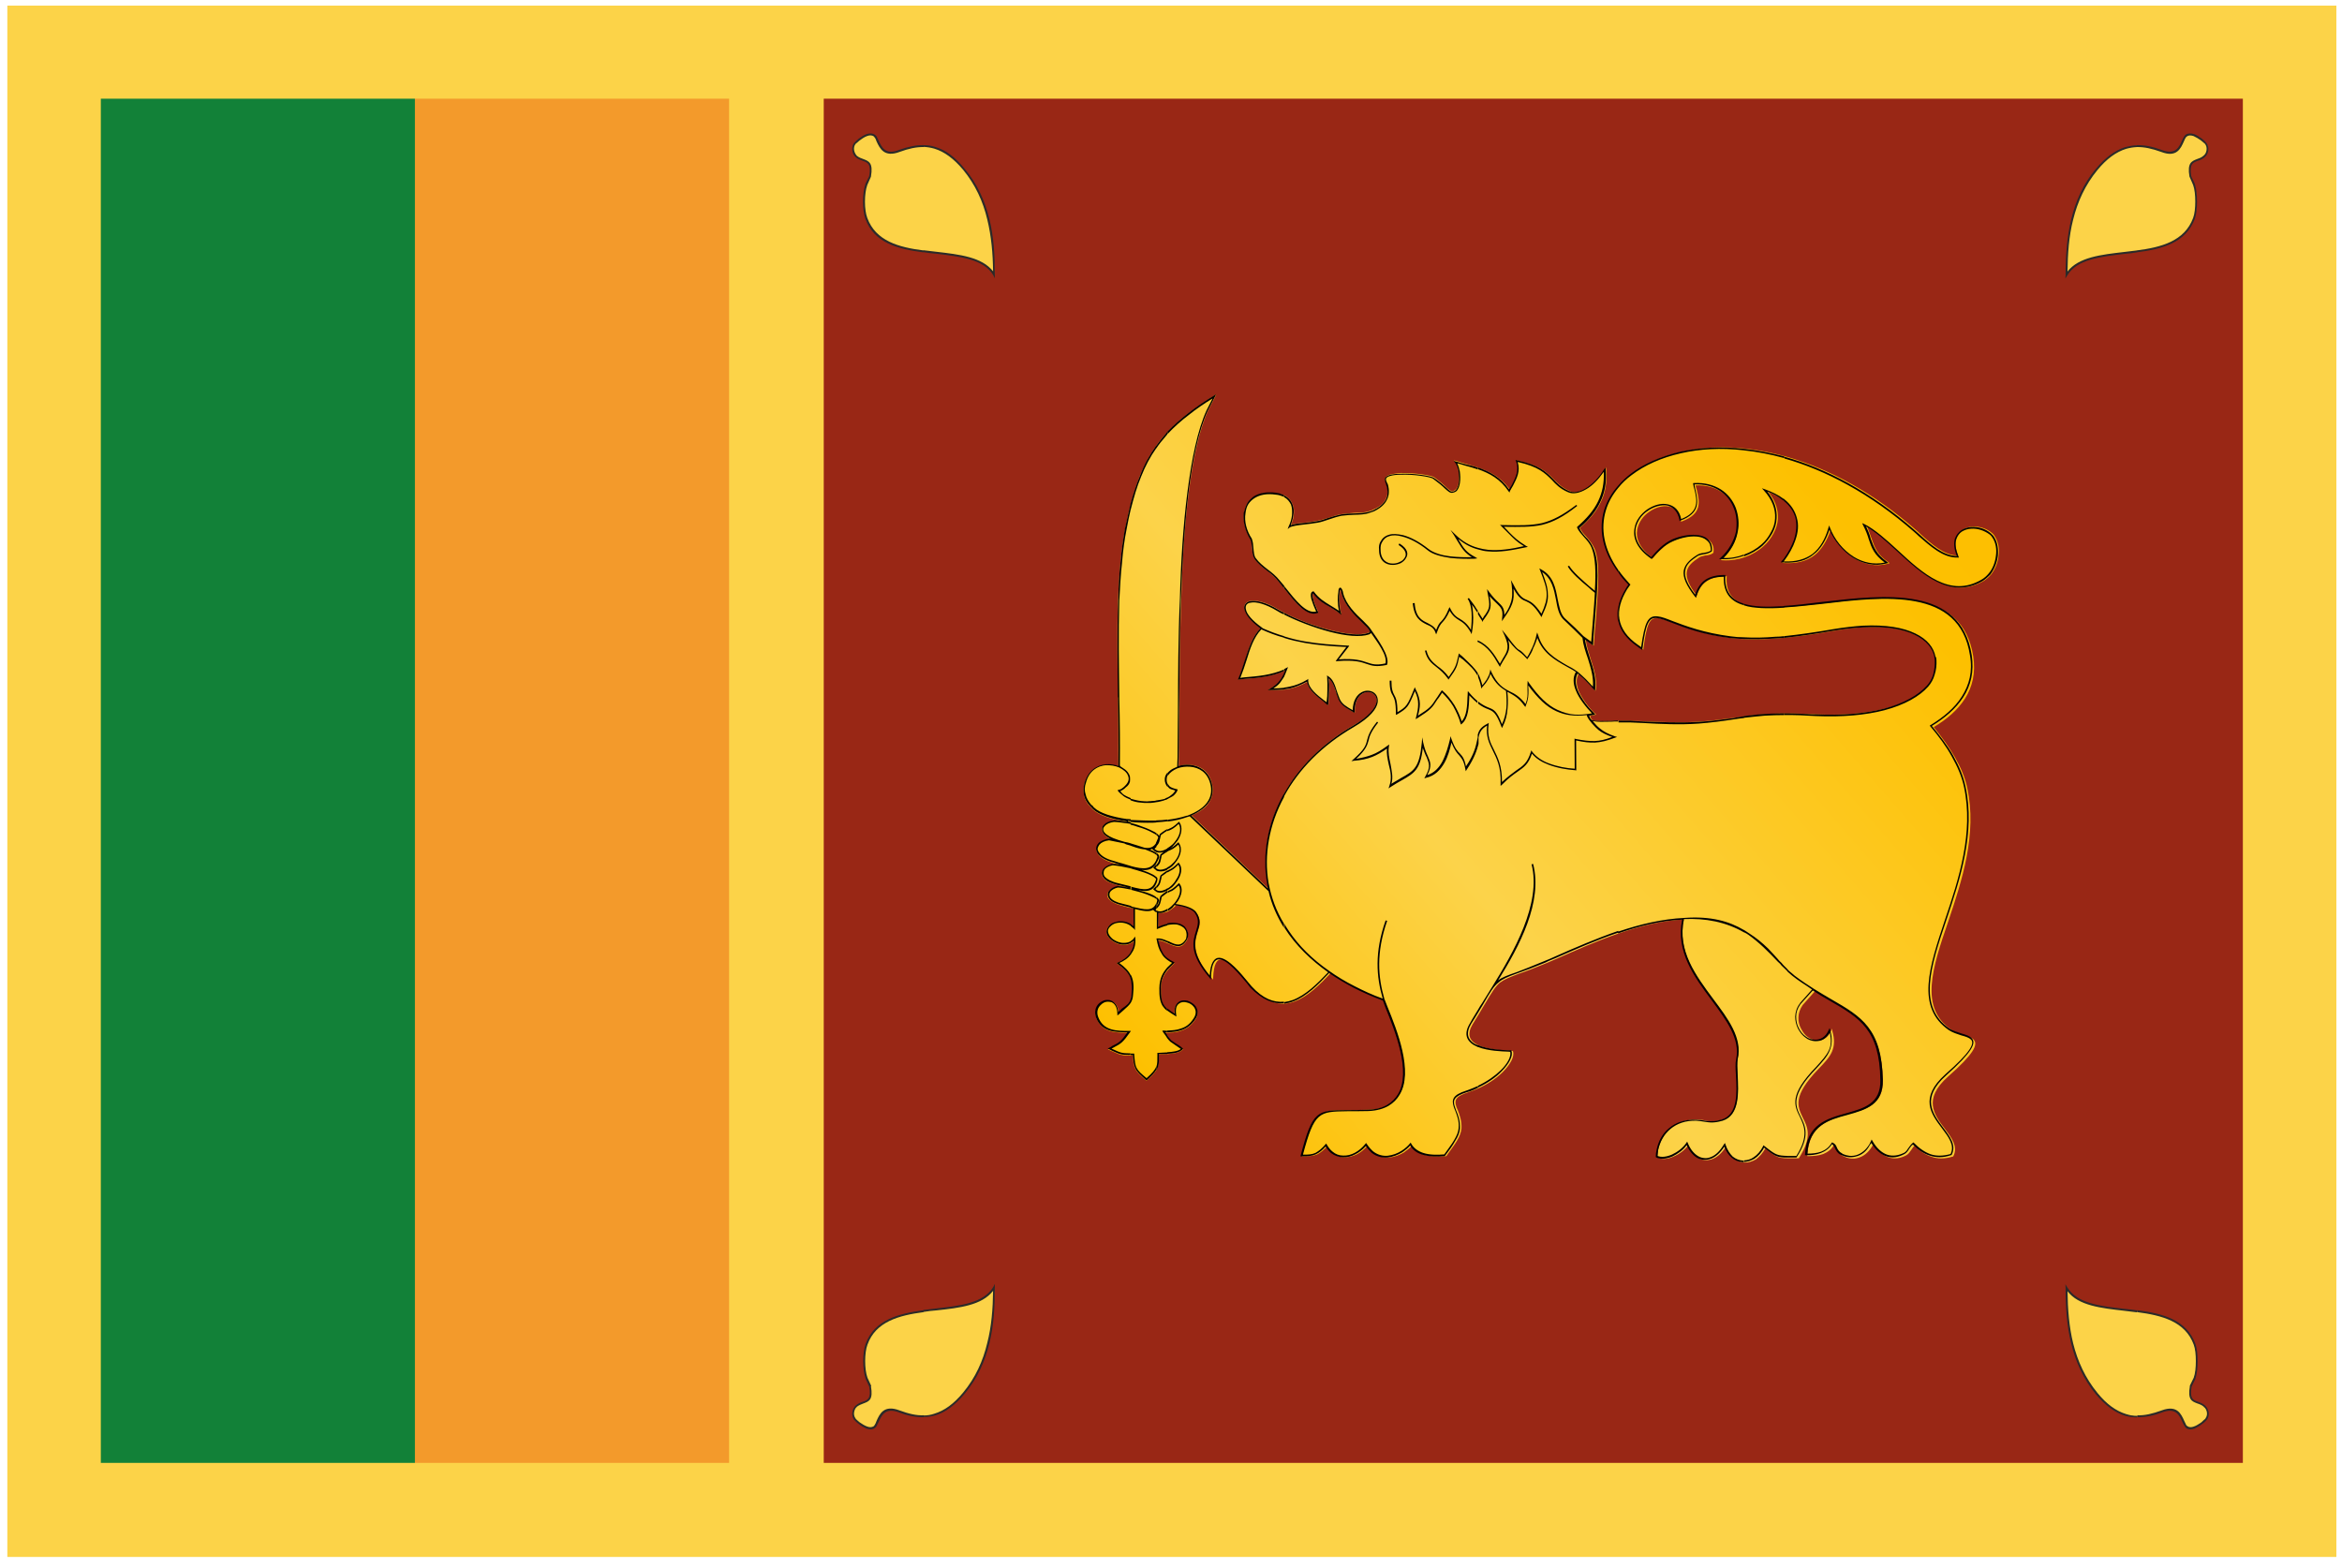 <svg width="121" height="81" viewBox="0 0 121 81" fill="none" xmlns="http://www.w3.org/2000/svg">
<path d="M120.709 0.29H0.379V80.45H120.709V0.29Z" fill="#FCD348"/>
<path d="M115.878 5.1H42.559V75.59H115.878V5.1Z" fill="#992715"/>
<path fill-rule="evenodd" clip-rule="evenodd" d="M44.949 71.63C45.109 72.57 44.649 72.35 44.249 72.66C44.089 72.78 43.989 73.12 44.159 73.33C44.279 73.48 44.929 74.04 45.219 73.68C45.419 73.43 45.479 72.56 46.459 72.94C47.859 73.47 48.829 73.16 49.809 71.99C51.119 70.43 51.349 68.48 51.369 66.54C50.249 68.41 45.739 66.82 44.769 69.46C44.619 69.89 44.619 70.75 44.769 71.21L44.949 71.63Z" fill="#FCD348"/>
<path d="M47.718 73.14C47.919 73.14 48.098 73.11 48.268 73.05C48.798 72.89 49.278 72.54 49.758 71.96C50.398 71.19 50.788 70.32 51.008 69.39C51.228 68.53 51.298 67.62 51.308 66.7C50.728 67.45 49.578 67.58 48.378 67.71C48.148 67.73 47.918 67.75 47.708 67.79V67.69C47.928 67.66 48.148 67.64 48.368 67.61C49.618 67.47 50.818 67.33 51.318 66.5L51.398 66.34V66.53C51.398 67.5 51.348 68.48 51.118 69.41C50.888 70.35 50.498 71.23 49.838 72.02C49.348 72.6 48.858 72.98 48.308 73.14C48.118 73.19 47.919 73.22 47.718 73.22V73.14ZM44.998 71.63C45.118 72.34 44.898 72.41 44.608 72.52C44.498 72.56 44.378 72.61 44.268 72.69V72.7C44.198 72.74 44.148 72.86 44.128 72.97C44.108 73.07 44.128 73.2 44.208 73.3V73.31C44.238 73.34 44.309 73.41 44.408 73.49C44.529 73.57 44.658 73.66 44.798 73.71C44.928 73.76 45.048 73.76 45.148 73.69C45.158 73.67 45.169 73.66 45.178 73.65C45.218 73.6 45.258 73.51 45.288 73.42C45.448 73.06 45.668 72.57 46.478 72.88C46.938 73.05 47.348 73.15 47.728 73.13V73.23C47.338 73.24 46.908 73.16 46.438 72.98C45.728 72.71 45.548 73.15 45.398 73.47C45.358 73.56 45.308 73.65 45.278 73.71C45.258 73.73 45.238 73.76 45.208 73.78C45.088 73.88 44.938 73.87 44.768 73.82C44.618 73.75 44.468 73.67 44.358 73.57C44.248 73.5 44.169 73.41 44.139 73.37H44.128C44.038 73.25 44.018 73.1 44.038 72.96C44.058 72.82 44.129 72.7 44.218 72.62C44.328 72.52 44.458 72.47 44.578 72.43C44.828 72.35 45.019 72.26 44.908 71.65L44.718 71.24V71.23C44.639 70.99 44.598 70.66 44.598 70.33C44.598 70 44.639 69.68 44.718 69.45C45.178 68.19 46.419 67.88 47.718 67.7V67.8C46.459 67.97 45.248 68.28 44.818 69.48C44.738 69.69 44.699 70.01 44.699 70.33C44.699 70.65 44.738 70.97 44.818 71.19L45.008 71.6V71.63H44.998Z" fill="#2B2A29"/>
<path fill-rule="evenodd" clip-rule="evenodd" d="M113.18 71.63C113.02 72.57 113.5 72.35 113.89 72.66C114.05 72.78 114.149 73.12 113.979 73.33C113.849 73.48 113.2 74.04 112.93 73.68C112.72 73.43 112.669 72.56 111.689 72.94C110.289 73.47 109.299 73.16 108.339 71.99C107.029 70.43 106.78 68.48 106.77 66.54C107.9 68.41 112.42 66.82 113.37 69.46C113.53 69.89 113.52 70.75 113.37 71.21L113.18 71.63Z" fill="#FCD348"/>
<path d="M113.229 71.65C113.119 72.26 113.309 72.35 113.559 72.43C113.669 72.47 113.799 72.52 113.919 72.62C114.009 72.7 114.079 72.82 114.109 72.96C114.129 73.1 114.109 73.25 114.009 73.37C113.979 73.41 113.899 73.5 113.789 73.57C113.669 73.67 113.519 73.75 113.379 73.82C113.229 73.87 113.059 73.88 112.929 73.78C112.919 73.76 112.899 73.74 112.879 73.71C112.839 73.66 112.789 73.56 112.749 73.47C112.609 73.15 112.419 72.71 111.709 72.98C111.239 73.16 110.819 73.24 110.419 73.23V73.13C110.799 73.15 111.209 73.05 111.679 72.88C112.479 72.58 112.689 73.06 112.849 73.42C112.889 73.51 112.929 73.59 112.959 73.65C112.969 73.66 112.989 73.67 113.009 73.69C113.099 73.76 113.219 73.76 113.349 73.71C113.479 73.67 113.619 73.57 113.739 73.49C113.829 73.4 113.899 73.34 113.939 73.31V73.3C114.019 73.2 114.039 73.07 114.019 72.97C113.999 72.86 113.939 72.74 113.859 72.7V72.69C113.759 72.6 113.649 72.56 113.529 72.52C113.249 72.41 113.019 72.34 113.139 71.63V71.62V71.6L113.339 71.19C113.419 70.97 113.449 70.65 113.449 70.33C113.449 70.01 113.419 69.69 113.339 69.48C112.899 68.28 111.699 67.97 110.419 67.8V67.7C111.739 67.87 112.969 68.19 113.429 69.45C113.509 69.68 113.539 70 113.539 70.33C113.539 70.66 113.509 70.99 113.429 71.23V71.24L113.229 71.65ZM110.399 73.24C110.199 73.24 110.009 73.21 109.809 73.16C109.269 73 108.769 72.62 108.279 72.04C107.629 71.25 107.239 70.36 107.009 69.43C106.779 68.5 106.719 67.53 106.719 66.55L106.709 66.36L106.809 66.52C107.309 67.35 108.509 67.49 109.749 67.63C109.979 67.65 110.209 67.68 110.409 67.71V67.81C110.189 67.78 109.969 67.76 109.749 67.73C108.549 67.59 107.389 67.47 106.819 66.72C106.829 67.63 106.899 68.55 107.109 69.41C107.339 70.33 107.729 71.2 108.369 71.98C108.839 72.56 109.329 72.91 109.849 73.07C110.029 73.13 110.219 73.16 110.399 73.16V73.24Z" fill="#2B2A29"/>
<path fill-rule="evenodd" clip-rule="evenodd" d="M44.949 9.11C45.109 8.17 44.649 8.41 44.249 8.09C44.089 7.95 43.989 7.62 44.159 7.4C44.279 7.26 44.929 6.69 45.219 7.05C45.419 7.3 45.479 8.17 46.459 7.8C47.859 7.26 48.829 7.57 49.809 8.74C51.119 10.31 51.349 12.25 51.369 14.2C50.249 12.32 45.739 13.92 44.769 11.28C44.619 10.82 44.619 9.99 44.769 9.53L44.949 9.11Z" fill="#FCD348"/>
<path d="M47.718 7.5C47.919 7.5 48.118 7.53 48.308 7.59C48.868 7.75 49.348 8.12 49.838 8.72C50.498 9.5 50.888 10.39 51.118 11.32C51.348 12.25 51.398 13.22 51.398 14.2V14.38L51.318 14.22C50.818 13.39 49.618 13.26 48.368 13.11C48.138 13.09 47.918 13.07 47.708 13.03V12.93C47.928 12.96 48.158 12.98 48.378 13.01C49.578 13.15 50.728 13.28 51.308 14.02C51.298 13.11 51.218 12.2 51.008 11.34C50.788 10.41 50.398 9.55 49.758 8.77C49.278 8.2 48.798 7.84 48.268 7.68C48.098 7.63 47.908 7.6 47.718 7.59V7.5ZM44.908 9.1C45.019 8.47 44.828 8.4 44.578 8.31C44.458 8.27 44.328 8.22 44.218 8.13C44.118 8.05 44.058 7.93 44.038 7.8C44.018 7.65 44.038 7.5 44.128 7.38H44.139C44.169 7.34 44.248 7.26 44.358 7.17C44.468 7.09 44.618 6.99 44.768 6.93C44.928 6.88 45.088 6.88 45.208 6.97C45.228 6.99 45.248 7.01 45.278 7.03C45.308 7.1 45.358 7.17 45.398 7.27C45.548 7.59 45.738 8.03 46.438 7.75C46.918 7.58 47.338 7.49 47.728 7.5V7.6C47.348 7.59 46.938 7.68 46.478 7.85C45.678 8.15 45.458 7.67 45.288 7.31C45.258 7.22 45.228 7.14 45.178 7.09C45.169 7.07 45.158 7.06 45.148 7.05C45.048 6.98 44.928 6.98 44.798 7.03C44.658 7.08 44.529 7.17 44.408 7.26C44.309 7.34 44.248 7.41 44.208 7.43C44.128 7.53 44.108 7.65 44.128 7.77C44.148 7.88 44.208 7.98 44.268 8.05C44.378 8.14 44.498 8.18 44.608 8.22C44.898 8.33 45.118 8.42 44.998 9.12V9.13L44.808 9.56C44.728 9.78 44.688 10.1 44.688 10.42C44.688 10.74 44.728 11.05 44.808 11.26C45.248 12.46 46.448 12.78 47.708 12.94V13.04C46.398 12.87 45.158 12.56 44.708 11.3C44.628 11.07 44.588 10.75 44.588 10.42C44.588 10.09 44.628 9.76 44.708 9.52V9.51L44.908 9.1Z" fill="#2B2A29"/>
<path fill-rule="evenodd" clip-rule="evenodd" d="M113.18 9.11C113.02 8.17 113.5 8.41 113.89 8.09C114.05 7.95 114.149 7.62 113.979 7.4C113.849 7.26 113.2 6.69 112.93 7.05C112.72 7.3 112.669 8.17 111.689 7.8C110.289 7.26 109.299 7.57 108.339 8.74C107.029 10.31 106.78 12.25 106.77 14.2C107.9 12.32 112.42 13.92 113.37 11.28C113.53 10.82 113.52 9.99 113.37 9.53L113.18 9.11Z" fill="#FCD348"/>
<path d="M113.119 9.12C112.999 8.42 113.229 8.33 113.509 8.22C113.629 8.18 113.739 8.14 113.839 8.05C113.929 7.98 113.979 7.89 113.999 7.77C114.019 7.65 113.999 7.53 113.919 7.43C113.889 7.41 113.809 7.34 113.719 7.26C113.599 7.17 113.459 7.09 113.329 7.03C113.199 6.99 113.079 6.98 112.989 7.05C112.969 7.06 112.949 7.08 112.939 7.09C112.909 7.13 112.869 7.21 112.829 7.31C112.669 7.67 112.459 8.16 111.659 7.85C111.189 7.68 110.779 7.59 110.399 7.6V7.5C110.799 7.49 111.229 7.58 111.689 7.75C112.409 8.02 112.589 7.59 112.729 7.27C112.769 7.17 112.819 7.09 112.859 7.03C112.879 7.01 112.899 6.99 112.909 6.97C113.039 6.88 113.199 6.88 113.359 6.93C113.499 6.98 113.649 7.09 113.769 7.17C113.879 7.26 113.959 7.34 113.989 7.38C114.089 7.5 114.109 7.65 114.089 7.8C114.069 7.93 113.989 8.06 113.899 8.13C113.779 8.23 113.649 8.28 113.539 8.31C113.289 8.41 113.109 8.47 113.209 9.1L113.399 9.51V9.52C113.479 9.76 113.509 10.09 113.509 10.42C113.509 10.75 113.479 11.07 113.399 11.3C112.929 12.56 111.699 12.87 110.389 13.04V12.94C111.659 12.78 112.869 12.46 113.309 11.26C113.389 11.05 113.419 10.73 113.419 10.42C113.419 10.09 113.389 9.78 113.309 9.56L113.119 9.12ZM110.399 7.6C110.209 7.61 110.029 7.64 109.849 7.69C109.329 7.85 108.839 8.21 108.369 8.78C107.729 9.56 107.339 10.42 107.109 11.35C106.889 12.21 106.829 13.12 106.819 14.03C107.389 13.29 108.549 13.16 109.749 13.02C109.979 12.99 110.199 12.97 110.409 12.94V13.04C110.199 13.08 109.969 13.1 109.749 13.12C108.509 13.27 107.309 13.4 106.809 14.23L106.709 14.39L106.719 14.21C106.719 13.23 106.789 12.25 107.009 11.33C107.239 10.39 107.629 9.5 108.279 8.73C108.769 8.14 109.269 7.77 109.809 7.6C110.009 7.55 110.199 7.51 110.399 7.51V7.6Z" fill="#2B2A29"/>
<path d="M59.837 47.18V47.9C60.237 47.73 60.567 47.68 60.797 47.73C60.967 47.75 61.097 47.82 61.197 47.91C61.297 48 61.347 48.11 61.367 48.23C61.387 48.35 61.367 48.47 61.327 48.57C61.047 49.08 60.727 48.92 60.367 48.76C60.207 48.69 60.017 48.6 59.837 48.59C59.887 48.86 59.947 49.06 60.057 49.25C60.177 49.44 60.347 49.59 60.638 49.75L60.678 49.77L60.647 49.81H60.638C60.248 50.21 59.977 50.47 59.977 51.09C59.977 51.51 60.007 51.75 60.127 51.95C60.247 52.11 60.417 52.24 60.678 52.41C60.657 52.12 60.737 51.92 60.877 51.82C61.007 51.72 61.177 51.71 61.347 51.75C61.507 51.8 61.667 51.9 61.767 52.03C61.887 52.21 61.927 52.44 61.747 52.7C61.537 53.01 61.297 53.17 61.017 53.26C60.777 53.35 60.507 53.36 60.187 53.36C60.357 53.61 60.427 53.71 60.517 53.78C60.567 53.83 60.637 53.87 60.727 53.94C60.817 53.99 60.937 54.06 61.097 54.18L61.127 54.21L61.097 54.24C60.877 54.48 60.248 54.47 59.907 54.47H59.877V54.52C59.877 55.11 59.877 55.27 59.257 55.82L59.227 55.85L59.207 55.82C58.917 55.57 58.747 55.42 58.667 55.24C58.577 55.07 58.547 54.88 58.527 54.54C57.947 54.55 57.897 54.52 57.457 54.32C57.407 54.3 57.347 54.28 57.307 54.25L57.247 54.22L57.307 54.18C57.387 54.14 57.447 54.11 57.477 54.08C57.837 53.9 57.947 53.83 58.267 53.36C57.637 53.37 56.927 53.35 56.647 52.61C56.537 52.31 56.627 52.04 56.797 51.89C56.887 51.8 57.007 51.74 57.117 51.71C57.227 51.69 57.347 51.69 57.457 51.74C57.627 51.82 57.767 52 57.807 52.32C57.887 52.25 57.947 52.21 57.997 52.16C58.297 51.9 58.417 51.8 58.468 51.44C58.508 51.03 58.498 50.74 58.388 50.48C58.278 50.24 58.057 50.03 57.747 49.81L57.687 49.77L57.747 49.75C58.027 49.63 58.267 49.47 58.397 49.25C58.517 49.09 58.597 48.87 58.597 48.62C58.447 48.76 58.267 48.83 58.087 48.83C57.867 48.83 57.637 48.75 57.457 48.61C57.227 48.44 57.138 48.24 57.178 48.08C57.188 47.98 57.237 47.9 57.327 47.83C57.407 47.75 57.487 47.7 57.617 47.67C57.887 47.57 58.267 47.62 58.577 47.88V46.96L58.477 46.93C58.327 46.9 58.148 46.85 57.968 46.8C57.627 46.72 57.417 46.6 57.307 46.47C57.237 46.41 57.207 46.32 57.207 46.25C57.207 46.17 57.237 46.1 57.297 46.04C57.387 45.94 57.528 45.84 57.738 45.82L57.747 45.8C57.927 45.82 58.157 45.85 58.397 45.91L58.307 45.89C58.137 45.84 57.957 45.79 57.757 45.74C57.377 45.65 57.137 45.53 57.027 45.39C56.967 45.31 56.928 45.23 56.928 45.15C56.928 45.07 56.957 44.98 57.017 44.91C57.107 44.8 57.267 44.7 57.497 44.66C57.617 44.68 57.748 44.69 57.888 44.7C57.767 44.68 57.647 44.64 57.537 44.61C57.127 44.48 56.848 44.32 56.738 44.15C56.678 44.05 56.638 43.97 56.638 43.87C56.648 43.78 56.677 43.7 56.747 43.61C56.857 43.48 57.047 43.39 57.297 43.35L57.307 43.34V43.35L57.397 43.37C57.207 43.27 57.097 43.19 57.027 43.09C56.967 43.01 56.928 42.92 56.928 42.85C56.938 42.76 56.967 42.69 57.037 42.63C57.137 42.52 57.317 42.44 57.547 42.4H57.557C57.747 42.41 57.958 42.44 58.197 42.49V42.46C57.447 42.35 56.797 42.13 56.477 41.84C56.457 41.82 56.427 41.79 56.397 41.75C56.367 41.72 56.347 41.68 56.307 41.66C56.157 41.5 56.047 41.32 56.017 41.12C55.967 40.92 55.977 40.71 56.027 40.48C56.217 39.83 56.667 39.56 57.127 39.52C57.357 39.5 57.587 39.54 57.777 39.61V39.59C57.787 38.44 57.777 37.29 57.757 36.14V36.1V36C57.737 34.39 57.707 32.74 57.757 31.04C57.787 30.35 57.828 29.7 57.888 29.08C57.947 28.46 58.027 27.87 58.127 27.33C58.337 26.26 58.578 25.38 58.888 24.6C59.208 23.82 59.607 23.14 60.127 22.53C60.507 22.1 60.907 21.73 61.347 21.39C61.787 21.05 62.237 20.74 62.718 20.45L62.837 20.38L62.777 20.51L62.407 21.23C61.947 22.25 61.637 23.73 61.417 25.44C61.197 27.15 61.087 29.07 61.027 30.98C60.957 33.01 60.937 35 60.937 36.66C60.927 37.64 60.928 38.49 60.907 39.17L60.897 39.58C61.087 39.52 61.297 39.5 61.507 39.52C61.987 39.56 62.457 39.83 62.607 40.46C62.707 40.81 62.657 41.12 62.517 41.38C62.347 41.71 61.997 41.96 61.567 42.13L65.527 45.91C65.497 45.81 65.487 45.72 65.477 45.62C65.217 44.15 65.497 42.56 66.307 41.08C67.057 39.71 68.267 38.45 69.927 37.48C70.757 37.02 71.067 36.58 71.127 36.27C71.157 36.06 71.078 35.91 70.927 35.83C70.787 35.74 70.587 35.73 70.417 35.83C70.187 35.95 69.997 36.23 69.997 36.76V36.83L69.948 36.8L69.867 36.76C69.557 36.58 69.317 36.43 69.177 36.15C69.108 36.02 69.067 35.87 69.017 35.73C68.937 35.47 68.857 35.2 68.667 35.05C68.677 35.26 68.687 35.46 68.687 35.68C68.677 35.91 68.657 36.14 68.638 36.37L68.627 36.45L68.577 36.4C68.527 36.36 68.457 36.3 68.397 36.25C68.047 35.99 67.587 35.64 67.547 35.23C67.247 35.4 66.968 35.51 66.677 35.58C66.377 35.65 66.058 35.66 65.677 35.66H65.517L65.647 35.58C65.887 35.43 66.047 35.3 66.157 35.14C66.257 35.01 66.358 34.84 66.427 34.63C65.757 34.96 65.057 35.02 64.317 35.08C64.207 35.09 64.107 35.1 64.037 35.1L63.957 35.11L63.997 35.04C64.127 34.77 64.227 34.43 64.337 34.1C64.517 33.49 64.718 32.87 65.138 32.46C64.618 32.1 64.367 31.75 64.307 31.5C64.277 31.37 64.287 31.28 64.347 31.2C64.397 31.12 64.487 31.07 64.607 31.05C64.897 31 65.417 31.1 66.057 31.5C66.687 31.87 67.738 32.31 68.738 32.56C69.528 32.76 70.277 32.85 70.707 32.69C70.767 32.67 70.797 32.64 70.767 32.59C70.737 32.5 70.567 32.33 70.357 32.14C69.977 31.76 69.457 31.26 69.317 30.66C69.297 30.55 69.277 30.48 69.257 30.44C69.247 30.46 69.227 30.52 69.227 30.57C69.187 30.82 69.197 31.31 69.277 31.63L69.307 31.74L69.218 31.69C69.017 31.55 68.847 31.44 68.698 31.35C68.377 31.17 68.107 31 67.837 30.64C67.797 30.67 67.807 30.78 67.837 30.92C67.887 31.11 67.977 31.34 68.047 31.48C68.067 31.53 68.087 31.58 68.087 31.61L68.107 31.65L68.067 31.66C67.487 31.84 66.937 31.15 66.307 30.35C66.217 30.25 66.157 30.15 66.077 30.06C65.897 29.84 65.677 29.66 65.468 29.48C65.218 29.31 64.987 29.12 64.837 28.89C64.727 28.74 64.707 28.52 64.687 28.31C64.687 28.15 64.667 27.99 64.617 27.89C64.337 27.44 64.217 26.94 64.277 26.51C64.307 26.33 64.367 26.16 64.437 26.02C64.537 25.88 64.647 25.75 64.807 25.66C65.077 25.49 65.457 25.41 65.937 25.48C66.087 25.51 66.207 25.53 66.327 25.58C66.547 25.68 66.697 25.84 66.767 26.03C66.857 26.21 66.867 26.42 66.837 26.64C66.817 26.8 66.767 26.97 66.707 27.12C66.867 27.06 67.097 27.04 67.407 27.01C67.618 26.99 67.847 26.96 68.067 26.91C68.267 26.88 68.448 26.81 68.657 26.75C68.858 26.68 69.067 26.61 69.317 26.57C69.547 26.53 69.788 26.52 69.988 26.5C70.268 26.5 70.517 26.49 70.747 26.41C70.827 26.39 70.897 26.36 70.968 26.32C71.257 26.2 71.487 26.02 71.587 25.8C71.707 25.58 71.727 25.31 71.627 25.03C71.617 24.98 71.587 24.92 71.577 24.87C71.547 24.82 71.547 24.76 71.567 24.72C71.587 24.62 71.697 24.56 71.847 24.51C71.987 24.48 72.187 24.46 72.377 24.44C73.047 24.43 73.937 24.55 74.097 24.66C74.397 24.88 74.597 25.05 74.727 25.18C74.877 25.32 74.957 25.39 75.067 25.38C75.107 25.36 75.157 25.34 75.187 25.31C75.287 25.24 75.347 25.09 75.367 24.92C75.387 24.74 75.387 24.54 75.357 24.35C75.317 24.16 75.257 23.99 75.198 23.89L75.117 23.79L75.238 23.82C75.398 23.87 75.567 23.92 75.707 23.96C76.627 24.22 77.397 24.45 78.017 25.31C78.047 25.23 78.097 25.16 78.127 25.08C78.347 24.7 78.537 24.33 78.367 23.85L78.347 23.78L78.417 23.8C79.567 24.05 79.927 24.4 80.277 24.77C80.497 24.98 80.697 25.2 81.097 25.37C81.337 25.5 81.638 25.43 81.968 25.24C82.297 25.04 82.627 24.7 82.917 24.26L82.968 24.15L82.988 24.28C83.038 24.93 82.938 25.48 82.698 25.96C82.468 26.45 82.097 26.87 81.627 27.28C81.697 27.45 81.817 27.58 81.948 27.72C82.097 27.89 82.267 28.09 82.388 28.36C82.668 29.08 82.587 30.17 82.457 31.96C82.417 32.36 82.377 32.81 82.347 33.29V33.36L82.277 33.32L81.927 33.06C81.968 33.39 82.078 33.71 82.177 34.04C82.347 34.56 82.517 35.06 82.448 35.62L82.427 35.7L82.377 35.64C82.237 35.48 82.097 35.34 81.968 35.2C81.838 35.07 81.707 34.95 81.557 34.83C81.417 35.08 81.437 35.38 81.557 35.69C81.747 36.14 82.137 36.62 82.417 36.88L82.468 36.93L82.377 36.94V36.95L82.347 36.96L82.147 36.99C82.147 36.99 82.167 37.01 82.167 37.03C82.187 37.11 82.227 37.19 82.317 37.23C82.527 37.28 82.897 37.27 83.307 37.26C83.607 37.25 83.947 37.23 84.287 37.25C84.497 37.25 84.728 37.27 84.948 37.27C85.808 37.31 86.797 37.36 87.787 37.29C88.417 37.25 89.027 37.16 89.607 37.09C90.157 37 90.697 36.93 91.207 36.9C92.267 36.83 93.147 36.88 93.647 36.9C93.727 36.9 93.787 36.9 93.847 36.91C95.247 36.98 96.427 36.85 97.357 36.62C98.417 36.35 99.167 35.92 99.597 35.42C99.757 35.25 99.847 35.05 99.917 34.85C99.997 34.6 100.007 34.34 99.997 34.13C99.997 34.08 99.987 34.02 99.977 33.96C99.897 33.51 99.567 33.08 98.968 32.81C98.358 32.51 97.487 32.35 96.297 32.41C95.837 32.43 95.317 32.5 94.777 32.59C93.677 32.79 92.687 32.92 91.807 32.99C90.917 33.06 90.147 33.05 89.448 32.97C88.037 32.79 87.097 32.43 86.457 32.18C86.117 32.07 85.867 31.97 85.687 31.94C85.227 31.88 85.078 32.23 84.907 33.52V33.57L84.857 33.54C84.777 33.49 84.707 33.44 84.638 33.39C84.037 32.98 83.728 32.51 83.638 32C83.558 31.49 83.717 30.96 84.047 30.4C84.077 30.33 84.127 30.26 84.177 30.2C82.927 28.86 82.587 27.5 82.937 26.34C83.157 25.63 83.637 24.99 84.307 24.48C84.977 23.96 85.837 23.57 86.877 23.34C90.017 22.63 94.567 23.51 98.997 27.39C99.077 27.46 99.158 27.53 99.238 27.61C99.788 28.11 100.447 28.7 101.167 28.71C101.017 28.33 101.007 28.02 101.067 27.79C101.137 27.61 101.257 27.47 101.397 27.37C101.547 27.27 101.727 27.22 101.917 27.21C102.257 27.19 102.637 27.3 102.917 27.54C102.997 27.6 103.047 27.68 103.097 27.77C103.247 28.03 103.307 28.37 103.257 28.71C103.227 29.06 103.087 29.41 102.867 29.69C102.757 29.82 102.638 29.92 102.488 30.02C100.798 31 99.387 29.7 98.067 28.5C97.527 27.99 96.978 27.5 96.468 27.21C96.567 27.45 96.627 27.66 96.698 27.84C96.858 28.29 96.977 28.65 97.567 29.05L97.627 29.1L97.547 29.13C96.907 29.3 96.307 29.16 95.807 28.85C95.267 28.51 94.817 27.97 94.577 27.4C94.387 27.95 94.117 28.4 93.747 28.69C93.357 28.99 92.838 29.14 92.138 29.09L92.077 29.08L92.117 29.02C92.407 28.65 92.607 28.28 92.727 27.93C92.867 27.51 92.897 27.13 92.807 26.78C92.717 26.43 92.487 26.11 92.157 25.85C91.938 25.69 91.687 25.55 91.367 25.43C91.747 25.88 91.877 26.36 91.857 26.81C91.837 27.08 91.757 27.33 91.627 27.57C91.497 27.81 91.337 28.03 91.117 28.22C90.577 28.71 89.797 29 89.007 28.95L88.897 28.94L88.977 28.88C89.417 28.49 89.677 28 89.757 27.51C89.837 27.09 89.797 26.68 89.667 26.31C89.517 25.94 89.267 25.62 88.917 25.41C88.577 25.18 88.147 25.06 87.597 25.08C87.627 25.16 87.637 25.23 87.667 25.32C87.807 25.93 87.957 26.55 86.897 26.94L86.857 26.96L86.847 26.91C86.767 26.46 86.517 26.24 86.218 26.17C85.907 26.11 85.528 26.22 85.218 26.44C84.897 26.65 84.667 26.98 84.587 27.36C84.507 27.81 84.697 28.34 85.397 28.84C85.527 28.67 85.687 28.5 85.857 28.35C86.027 28.18 86.237 28.03 86.477 27.93C86.887 27.76 87.328 27.66 87.698 27.7C87.888 27.71 88.047 27.75 88.177 27.83C88.317 27.91 88.417 28 88.477 28.15C88.527 28.25 88.547 28.38 88.527 28.53V28.55L88.517 28.57C88.387 28.67 88.237 28.69 88.107 28.7C87.987 28.73 87.877 28.75 87.797 28.8C87.437 29.03 87.187 29.25 87.147 29.56C87.107 29.86 87.247 30.23 87.667 30.78C87.777 30.42 87.957 30.17 88.198 30.02C88.448 29.85 88.778 29.78 89.177 29.78H89.218L89.207 29.83C89.137 30.94 89.897 31.33 91.067 31.39C91.917 31.44 93.007 31.32 94.157 31.18C97.498 30.79 101.388 30.34 101.948 33.91C102.078 34.77 101.907 35.49 101.527 36.09C101.147 36.69 100.567 37.18 99.907 37.57C100.327 38.09 100.697 38.6 100.997 39.12C101.297 39.64 101.527 40.18 101.637 40.71C102.157 43.09 101.367 45.5 100.657 47.61C99.828 50.03 99.157 52.08 100.817 53.21C101.007 53.34 101.227 53.4 101.437 53.48C101.667 53.55 101.877 53.61 101.977 53.73C102.197 53.98 101.987 54.45 100.647 55.63C99.327 56.8 99.937 57.61 100.477 58.32C100.837 58.8 101.177 59.25 100.917 59.75L100.907 59.76H100.897C100.467 59.89 100.117 59.89 99.787 59.77C99.467 59.67 99.187 59.47 98.917 59.2C98.837 59.27 98.797 59.35 98.747 59.42C98.667 59.53 98.607 59.63 98.497 59.69C98.197 59.86 97.847 59.91 97.537 59.79C97.257 59.69 97.007 59.47 96.777 59.12C96.767 59.15 96.747 59.19 96.727 59.23C96.517 59.58 96.257 59.76 95.997 59.83C95.737 59.91 95.477 59.86 95.277 59.76C95.247 59.74 95.207 59.73 95.187 59.72C95.017 59.62 94.967 59.5 94.917 59.39C94.877 59.3 94.837 59.23 94.747 59.17C94.617 59.4 94.418 59.54 94.198 59.63C93.948 59.72 93.677 59.74 93.407 59.74H93.377V59.69C93.457 58.14 94.507 57.84 95.517 57.56C96.427 57.32 97.297 57.06 97.277 55.84C97.227 53.23 96.197 52.65 94.647 51.73C94.367 51.57 94.097 51.41 93.777 51.21L93.138 51.93C92.998 52.13 92.917 52.36 92.917 52.57C92.907 52.78 92.957 52.98 93.057 53.16C93.147 53.33 93.267 53.5 93.407 53.59C93.547 53.69 93.707 53.75 93.867 53.76C94.007 53.77 94.157 53.73 94.277 53.66C94.397 53.59 94.507 53.46 94.607 53.27L94.647 53.15L94.667 53.27C94.797 53.72 94.777 54.04 94.647 54.35C94.517 54.64 94.277 54.9 93.957 55.23C92.597 56.64 92.868 57.17 93.138 57.74C93.388 58.23 93.647 58.74 92.948 59.83L92.937 59.85H92.917C92.787 59.85 92.757 59.85 92.687 59.85C91.887 59.86 91.847 59.86 91.207 59.34C91.077 59.58 90.907 59.77 90.718 59.91C90.517 60.02 90.317 60.08 90.127 60.07C89.917 60.06 89.727 59.99 89.537 59.84C89.397 59.71 89.257 59.52 89.157 59.27C88.957 59.59 88.737 59.78 88.497 59.88C88.377 59.93 88.237 59.95 88.117 59.95C87.987 59.94 87.867 59.91 87.747 59.83C87.537 59.71 87.357 59.49 87.227 59.18C87.027 59.44 86.757 59.64 86.468 59.76C86.177 59.9 85.847 59.93 85.647 59.81L85.627 59.79V59.77C85.627 59.65 85.647 59.54 85.667 59.43C85.747 58.97 85.987 58.57 86.327 58.29C86.667 58 87.127 57.83 87.707 57.85C87.857 57.86 88.027 57.87 88.187 57.92C88.357 57.95 88.528 57.95 88.657 57.93C88.797 57.92 88.917 57.88 89.027 57.85C89.877 57.59 89.807 56.45 89.767 55.57C89.747 55.23 89.737 54.92 89.777 54.73C90.007 53.69 89.277 52.72 88.517 51.68C87.617 50.47 86.647 49.17 86.997 47.51C84.767 47.62 82.407 48.66 80.427 49.54C80.278 49.6 80.127 49.67 79.937 49.75C79.287 50.02 78.817 50.2 78.457 50.32C77.967 50.51 77.708 50.61 77.488 50.78C77.258 50.97 77.078 51.27 76.698 51.91C76.537 52.18 76.347 52.51 76.087 52.92C75.787 53.42 75.918 53.74 76.238 53.93C76.728 54.23 77.637 54.28 78.007 54.29C78.057 54.29 78.107 54.3 78.127 54.3H78.147L78.157 54.32H78.167C78.257 54.59 78.047 54.98 77.647 55.39C77.257 55.78 76.647 56.18 75.907 56.42C75.888 56.42 75.877 56.43 75.857 56.44C75.187 56.65 75.138 56.86 75.238 57.17C75.258 57.23 75.287 57.31 75.317 57.36C75.417 57.62 75.527 57.93 75.507 58.31C75.487 58.52 75.407 58.73 75.267 58.96C75.127 59.2 74.938 59.43 74.738 59.72L74.727 59.74H74.707C74.327 59.77 73.907 59.77 73.557 59.66C73.297 59.58 73.078 59.43 72.948 59.2C72.838 59.32 72.687 59.44 72.537 59.55C72.297 59.69 72.037 59.79 71.767 59.81C71.497 59.83 71.217 59.76 70.957 59.56C70.837 59.47 70.737 59.36 70.647 59.21C70.487 59.39 70.297 59.55 70.117 59.64C69.897 59.75 69.667 59.8 69.457 59.8C69.247 59.8 69.037 59.72 68.857 59.57C68.737 59.49 68.647 59.37 68.577 59.23C68.387 59.42 68.237 59.56 68.057 59.65C67.857 59.73 67.637 59.75 67.317 59.75H67.267L67.277 59.7C67.897 57.36 68.147 57.36 69.667 57.36C69.967 57.36 70.327 57.36 70.767 57.34C71.187 57.32 71.507 57.23 71.747 57.09C71.997 56.95 72.167 56.76 72.297 56.55C73.007 55.4 72.147 53.26 71.657 52.05C71.618 51.92 71.567 51.81 71.517 51.7C70.997 51.5 70.497 51.28 70.017 51.03C69.567 50.8 69.147 50.55 68.757 50.28C68.177 50.89 67.567 51.49 66.907 51.74C66.237 52 65.507 51.89 64.698 51.04C64.657 50.99 64.587 50.91 64.517 50.8C64.177 50.39 63.527 49.59 63.097 49.58C62.867 49.57 62.708 49.81 62.678 50.52V50.62L62.607 50.54C61.517 49.28 61.727 48.64 61.888 48.12C61.998 47.79 62.067 47.53 61.817 47.17C61.627 46.91 61.077 46.81 60.777 46.77V46.75C60.747 46.8 60.697 46.84 60.657 46.88C60.547 46.97 60.427 47.05 60.317 47.11C60.077 47.18 59.957 47.2 59.837 47.18Z" fill="url(#paint0_linear_5933_95178)"/>
<path d="M92.179 59.81V59.72C92.299 59.73 92.428 59.73 92.629 59.73H92.809C93.459 58.7 93.219 58.2 92.999 57.73C92.699 57.13 92.419 56.58 93.829 55.13C94.129 54.8 94.359 54.55 94.489 54.27C94.609 54.01 94.619 53.74 94.539 53.35C94.439 53.52 94.329 53.62 94.229 53.69C94.099 53.78 93.948 53.8 93.778 53.8C93.608 53.79 93.419 53.73 93.289 53.62C93.129 53.51 92.999 53.35 92.898 53.16C92.799 52.96 92.749 52.75 92.749 52.53C92.759 52.3 92.829 52.05 92.999 51.84V51.83L93.619 51.13C93.529 51.07 93.448 51.01 93.358 50.95C92.998 50.72 92.659 50.49 92.369 50.22C92.319 50.14 92.249 50.08 92.179 50.02C92.249 50.08 92.309 50.15 92.369 50.22L92.179 50.02V49.91C92.259 49.98 92.349 50.08 92.418 50.16C92.528 50.25 92.629 50.33 92.729 50.42C93.419 50.94 94.048 51.3 94.608 51.63C96.188 52.54 97.218 53.15 97.278 55.8C97.298 57.09 96.409 57.34 95.449 57.61C94.479 57.87 93.469 58.15 93.379 59.61C93.618 59.61 93.858 59.59 94.088 59.51C94.318 59.42 94.499 59.28 94.629 59.06L94.648 59.03L94.679 59.04C94.819 59.1 94.869 59.2 94.909 59.31C94.959 59.41 95.019 59.52 95.159 59.59C95.179 59.61 95.199 59.62 95.239 59.64C95.429 59.72 95.659 59.76 95.898 59.69C96.138 59.62 96.388 59.45 96.588 59.12C96.608 59.08 96.638 59.01 96.668 58.95L96.699 58.88L96.739 58.95C96.959 59.34 97.219 59.56 97.489 59.66C97.779 59.76 98.089 59.71 98.389 59.56C98.479 59.51 98.539 59.41 98.599 59.32C98.659 59.23 98.729 59.14 98.829 59.05L98.849 59.03L98.879 59.05C99.148 59.33 99.439 59.53 99.739 59.64C100.039 59.74 100.378 59.74 100.778 59.63C100.998 59.18 100.678 58.76 100.338 58.31C99.768 57.56 99.148 56.73 100.508 55.51C101.818 54.36 102.018 53.93 101.838 53.72C101.738 53.62 101.559 53.56 101.329 53.5C101.119 53.43 100.889 53.36 100.689 53.23C98.978 52.05 99.669 49.98 100.489 47.52C101.199 45.43 101.979 43.03 101.469 40.66C101.359 40.14 101.138 39.62 100.838 39.09C100.548 38.56 100.169 38.05 99.729 37.53L99.699 37.49L99.739 37.47C100.409 37.06 100.988 36.58 101.358 35.99C101.738 35.39 101.928 34.71 101.778 33.86C101.238 30.37 97.398 30.81 94.088 31.21C93.408 31.28 92.759 31.36 92.159 31.39V31.31C92.749 31.27 93.399 31.2 94.079 31.11C97.429 30.72 101.299 30.27 101.869 33.85C101.999 34.7 101.829 35.42 101.429 36.03C101.049 36.62 100.469 37.11 99.809 37.51C100.229 38.02 100.619 38.53 100.909 39.04C101.209 39.57 101.438 40.11 101.548 40.64C102.068 43.02 101.269 45.43 100.559 47.54C99.739 49.97 99.069 52.02 100.719 53.15C100.909 53.27 101.138 53.33 101.338 53.4C101.568 53.47 101.778 53.53 101.878 53.66C102.108 53.9 101.888 54.37 100.548 55.57C99.238 56.74 99.849 57.54 100.389 58.26C100.749 58.74 101.089 59.18 100.829 59.68L100.818 59.69H100.798C100.388 59.83 100.029 59.82 99.699 59.71C99.379 59.61 99.099 59.41 98.829 59.14C98.749 59.19 98.709 59.27 98.639 59.36C98.579 59.46 98.508 59.57 98.398 59.63C98.079 59.8 97.759 59.86 97.429 59.74C97.159 59.64 96.899 59.41 96.679 59.06C96.669 59.09 96.638 59.13 96.608 59.16C96.428 59.52 96.148 59.7 95.879 59.76C95.629 59.83 95.368 59.79 95.168 59.7C95.138 59.69 95.119 59.68 95.079 59.66C94.919 59.57 94.859 59.44 94.809 59.34C94.769 59.25 94.728 59.17 94.648 59.12C94.508 59.35 94.298 59.49 94.068 59.58C93.828 59.67 93.558 59.7 93.298 59.69H93.258V59.65C93.338 58.09 94.388 57.8 95.398 57.52C96.308 57.26 97.178 57.03 97.148 55.8C97.109 53.2 96.089 52.61 94.519 51.7C94.249 51.55 93.969 51.38 93.659 51.18L93.019 51.89C92.869 52.1 92.798 52.31 92.798 52.53C92.798 52.75 92.838 52.95 92.939 53.13C93.019 53.3 93.148 53.46 93.298 53.56C93.428 53.66 93.579 53.72 93.749 53.72C93.899 53.73 94.029 53.7 94.159 53.62C94.279 53.54 94.389 53.43 94.479 53.22L94.528 53.12L94.559 53.24C94.679 53.68 94.649 54 94.519 54.31C94.399 54.6 94.159 54.86 93.849 55.2C92.489 56.6 92.758 57.14 93.028 57.69C93.278 58.18 93.529 58.71 92.829 59.79L92.818 59.81H92.809C92.689 59.81 92.638 59.81 92.588 59.81C92.428 59.81 92.299 59.81 92.179 59.81ZM92.179 36.95C92.779 36.94 93.268 36.97 93.608 36.99C93.678 36.99 93.739 37 93.809 37C95.209 37.06 96.398 36.95 97.358 36.7C98.408 36.42 99.179 35.98 99.619 35.48C99.779 35.3 99.889 35.09 99.949 34.88C100.039 34.61 100.058 34.36 100.048 34.12C100.038 34.07 100.038 34.01 100.028 33.95H99.999C99.919 33.47 99.579 33.03 98.949 32.73C98.329 32.43 97.439 32.27 96.239 32.33C95.779 32.36 95.259 32.42 94.719 32.51C93.799 32.67 92.948 32.79 92.189 32.87V32.96C92.959 32.88 93.799 32.75 94.739 32.59C95.279 32.5 95.789 32.44 96.249 32.42C97.439 32.35 98.319 32.51 98.918 32.8C99.538 33.09 99.859 33.51 99.939 33.95V33.96C99.948 34 99.948 34.07 99.959 34.12C99.969 34.34 99.948 34.59 99.879 34.85C99.819 35.05 99.719 35.24 99.559 35.42C99.109 35.92 98.369 36.34 97.329 36.62C96.379 36.86 95.209 36.98 93.809 36.91C93.759 36.91 93.689 36.91 93.629 36.91C93.288 36.89 92.788 36.86 92.189 36.86V36.95H92.179ZM92.179 29.07C92.819 29.1 93.319 28.97 93.699 28.65C94.069 28.37 94.329 27.93 94.519 27.37C94.769 27.95 95.208 28.49 95.758 28.83C96.258 29.14 96.859 29.28 97.489 29.11L97.568 29.09L97.508 29.04C96.928 28.63 96.808 28.27 96.648 27.83C96.599 27.63 96.519 27.43 96.409 27.2C96.929 27.5 97.469 27.98 98.019 28.49C99.329 29.69 100.749 31 102.439 30.02C102.579 29.93 102.709 29.81 102.829 29.69C103.039 29.41 103.179 29.06 103.219 28.72C103.249 28.37 103.198 28.03 103.048 27.79C102.998 27.69 102.928 27.62 102.858 27.56C102.568 27.31 102.199 27.21 101.849 27.23C101.659 27.24 101.488 27.3 101.338 27.39C101.198 27.49 101.078 27.63 101.008 27.81C100.928 28.05 100.949 28.35 101.099 28.73C100.389 28.72 99.739 28.13 99.189 27.63C99.109 27.56 99.019 27.48 98.939 27.41C96.648 25.41 94.338 24.2 92.189 23.6V23.69C94.308 24.29 96.609 25.49 98.889 27.48C98.969 27.55 99.049 27.62 99.129 27.7C99.719 28.21 100.389 28.84 101.159 28.81H101.209L101.189 28.76C101.029 28.38 100.999 28.07 101.079 27.85C101.139 27.68 101.238 27.55 101.358 27.47C101.508 27.38 101.659 27.33 101.849 27.32C102.169 27.3 102.518 27.41 102.798 27.62C102.878 27.68 102.919 27.75 102.969 27.83C103.109 28.06 103.169 28.38 103.119 28.72C103.079 29.05 102.959 29.39 102.739 29.64C102.639 29.76 102.518 29.87 102.378 29.95C100.748 30.91 99.339 29.63 98.059 28.44C97.459 27.89 96.878 27.36 96.318 27.08L96.209 27.03L96.258 27.14C96.398 27.41 96.488 27.65 96.548 27.86C96.698 28.31 96.819 28.66 97.379 29.07C96.799 29.19 96.249 29.06 95.789 28.78C95.209 28.42 94.769 27.86 94.539 27.25L94.508 27.15L94.469 27.26C94.299 27.86 94.028 28.32 93.648 28.62C93.278 28.89 92.788 29.04 92.168 29.01V29.07H92.179ZM92.179 28.98V28.84C92.409 28.52 92.569 28.2 92.679 27.9C92.809 27.5 92.848 27.12 92.758 26.75C92.668 26.44 92.479 26.14 92.179 25.9V25.79C92.529 26.07 92.729 26.38 92.829 26.74C92.939 27.11 92.909 27.5 92.749 27.94C92.639 28.27 92.439 28.63 92.179 28.98ZM92.179 23.58V23.67C91.459 23.47 90.769 23.34 90.099 23.27V23.19C90.769 23.26 91.469 23.4 92.179 23.58ZM92.179 25.78V25.89C92.149 25.86 92.128 25.85 92.088 25.83C91.878 25.66 91.619 25.51 91.309 25.4C91.679 25.86 91.819 26.34 91.789 26.79C91.779 27.06 91.698 27.31 91.568 27.55C91.438 27.78 91.268 28 91.068 28.19C90.798 28.43 90.459 28.62 90.099 28.75V28.66C90.439 28.54 90.748 28.36 91.008 28.13C91.208 27.96 91.369 27.74 91.489 27.51C91.619 27.29 91.698 27.04 91.709 26.79C91.739 26.32 91.569 25.82 91.129 25.34L91.028 25.23L91.179 25.28C91.559 25.42 91.889 25.58 92.139 25.77L92.179 25.78ZM92.179 28.84V28.98L92.168 28.99H92.179V29.07C92.149 29.07 92.118 29.06 92.088 29.06H92.008L92.048 28.99C92.108 28.94 92.139 28.9 92.179 28.84ZM92.179 31.32V31.4C91.759 31.43 91.349 31.44 90.989 31.42C90.659 31.4 90.369 31.37 90.099 31.28V31.2C90.369 31.28 90.669 31.32 90.989 31.34C91.369 31.36 91.759 31.34 92.179 31.32ZM92.179 32.87V32.96C92.029 32.97 91.889 32.98 91.739 32.99C91.149 33.03 90.609 33.04 90.099 33.02V32.93C90.609 32.96 91.159 32.95 91.739 32.9C91.889 32.9 92.029 32.89 92.179 32.87ZM92.179 36.86V36.95C91.859 36.95 91.528 36.96 91.168 36.98C90.819 37.01 90.469 37.05 90.099 37.09V37C90.469 36.96 90.819 36.91 91.168 36.89C91.528 36.87 91.869 36.86 92.179 36.86ZM92.179 49.91V50.02L91.979 49.81C92.029 49.89 92.109 49.95 92.179 50.02C92.119 49.96 92.049 49.89 91.979 49.81L91.849 49.69C91.359 49.17 90.879 48.69 90.329 48.3C90.269 48.26 90.179 48.2 90.099 48.17V48.05C90.199 48.12 90.309 48.18 90.389 48.24C90.719 48.45 91.029 48.7 91.349 49.01C91.509 49.18 91.688 49.37 91.838 49.54C91.898 49.62 91.969 49.69 92.039 49.75C92.079 49.81 92.139 49.86 92.179 49.91ZM92.179 59.72V59.81C91.769 59.79 91.639 59.7 91.139 59.3C91.019 59.55 90.838 59.74 90.648 59.87C90.478 59.97 90.288 60.03 90.108 60.04V59.96C90.278 59.95 90.449 59.91 90.599 59.8C90.799 59.67 90.968 59.47 91.088 59.23L91.108 59.18L91.148 59.21C91.659 59.61 91.779 59.7 92.179 59.72ZM90.108 23.19V23.27C88.908 23.13 87.799 23.2 86.849 23.42C85.829 23.65 84.968 24.04 84.298 24.55C84.028 24.75 83.798 24.97 83.608 25.21V25.09C83.778 24.88 84.009 24.67 84.239 24.49C84.909 23.97 85.799 23.58 86.809 23.34C87.799 23.12 88.908 23.06 90.108 23.19ZM90.108 28.65C89.778 28.78 89.408 28.85 89.048 28.83C89.438 28.44 89.688 27.98 89.778 27.49C89.868 27.07 89.819 26.63 89.679 26.24C89.529 25.86 89.279 25.53 88.909 25.29C88.539 25.06 88.069 24.93 87.519 24.96L87.469 24.97L87.479 25.01C87.489 25.11 87.518 25.2 87.548 25.3C87.678 25.86 87.808 26.45 86.858 26.82C86.768 26.36 86.499 26.13 86.168 26.06C85.829 25.98 85.438 26.1 85.108 26.32C84.768 26.56 84.509 26.9 84.449 27.29C84.349 27.79 84.569 28.36 85.309 28.87L85.338 28.89L85.358 28.86C85.498 28.7 85.658 28.52 85.838 28.36C86.008 28.2 86.219 28.06 86.429 27.97C86.839 27.79 87.259 27.7 87.619 27.72C87.789 27.73 87.948 27.77 88.068 27.84C88.188 27.92 88.288 28 88.338 28.12C88.368 28.21 88.389 28.32 88.389 28.45C88.269 28.53 88.139 28.55 88.019 28.57C87.899 28.58 87.788 28.61 87.689 28.67C87.308 28.91 87.049 29.15 86.989 29.49C86.939 29.82 87.109 30.24 87.579 30.84L87.629 30.89L87.648 30.81C87.758 30.43 87.928 30.18 88.168 30.02C88.398 29.87 88.689 29.81 89.059 29.8C89.029 30.64 89.418 31.08 90.088 31.27V31.19C89.448 30.99 89.089 30.56 89.139 29.75V29.71H89.099C88.699 29.71 88.369 29.79 88.119 29.95C87.879 30.11 87.709 30.35 87.579 30.72C87.169 30.18 87.008 29.79 87.068 29.49C87.108 29.17 87.359 28.96 87.709 28.73C87.799 28.68 87.909 28.66 88.019 28.64C88.159 28.62 88.299 28.59 88.439 28.49L88.449 28.47V28.46C88.459 28.32 88.439 28.19 88.398 28.08C88.329 27.94 88.229 27.83 88.099 27.76C87.959 27.69 87.799 27.65 87.619 27.64C87.249 27.61 86.799 27.7 86.398 27.87C86.159 27.98 85.958 28.13 85.778 28.29C85.618 28.44 85.458 28.62 85.318 28.78C84.618 28.29 84.438 27.76 84.508 27.3C84.588 26.92 84.829 26.59 85.139 26.39C85.459 26.17 85.829 26.07 86.139 26.12C86.439 26.2 86.679 26.42 86.769 26.87V26.92L86.818 26.9C87.878 26.51 87.728 25.88 87.588 25.27C87.568 25.19 87.548 25.11 87.548 25.03C88.068 25.01 88.498 25.13 88.838 25.35C89.188 25.57 89.439 25.89 89.579 26.27C89.729 26.63 89.749 27.06 89.689 27.47C89.579 27.95 89.319 28.43 88.898 28.82L88.818 28.89H88.929C89.319 28.92 89.739 28.85 90.079 28.72V28.65H90.108ZM90.108 32.93V33.02C89.858 33.01 89.629 32.99 89.389 32.97C87.989 32.8 87.049 32.44 86.409 32.19C86.079 32.06 85.819 31.97 85.639 31.94C85.179 31.87 85.028 32.22 84.858 33.52L84.849 33.58L84.798 33.55C84.728 33.51 84.658 33.45 84.588 33.4C84.038 33.02 83.719 32.58 83.619 32.13V31.33C83.669 31.04 83.809 30.73 83.999 30.41C84.029 30.35 84.079 30.28 84.129 30.21C83.928 30 83.749 29.8 83.619 29.59V29.46C83.779 29.69 83.978 29.93 84.209 30.18L84.239 30.2L84.219 30.23C84.169 30.31 84.109 30.38 84.059 30.46C83.739 30.99 83.588 31.51 83.668 31.99C83.749 32.48 84.059 32.93 84.639 33.33C84.689 33.36 84.739 33.4 84.789 33.44C84.979 32.13 85.138 31.79 85.648 31.85C85.859 31.87 86.109 31.97 86.439 32.1C87.079 32.34 88.019 32.7 89.418 32.88C89.629 32.91 89.868 32.93 90.108 32.93ZM90.108 37.01V37.1C89.948 37.12 89.768 37.14 89.588 37.17C89.008 37.26 88.398 37.34 87.758 37.39C86.778 37.46 85.779 37.41 84.909 37.36C84.679 37.35 84.449 37.34 84.249 37.33C84.029 37.33 83.819 37.33 83.619 37.33V37.24C83.819 37.24 84.028 37.24 84.258 37.24C84.468 37.26 84.678 37.27 84.918 37.28C85.778 37.31 86.778 37.36 87.758 37.3C88.388 37.27 88.999 37.17 89.579 37.1C89.759 37.05 89.938 37.04 90.108 37.01ZM90.108 48.06V48.18C89.158 47.63 88.099 47.44 86.999 47.49C86.649 49.12 87.618 50.41 88.508 51.61C89.288 52.65 90.028 53.63 89.778 54.72C89.748 54.9 89.758 55.2 89.778 55.54C89.818 56.44 89.889 57.63 88.999 57.91C88.869 57.94 88.748 57.98 88.608 57.99C88.458 58.01 88.308 58 88.108 57.97C87.958 57.94 87.788 57.92 87.648 57.91C87.079 57.89 86.639 58.06 86.309 58.33C85.969 58.61 85.769 58.99 85.668 59.42C85.659 59.52 85.649 59.62 85.639 59.73C85.829 59.81 86.099 59.78 86.379 59.66C86.659 59.53 86.948 59.32 87.129 59.05L87.168 58.99L87.199 59.06C87.329 59.38 87.509 59.6 87.719 59.73C87.829 59.8 87.938 59.83 88.048 59.84C88.168 59.86 88.289 59.83 88.409 59.78C88.639 59.69 88.868 59.47 89.068 59.13L89.119 59.06L89.148 59.14C89.239 59.42 89.379 59.62 89.519 59.76C89.679 59.89 89.868 59.96 90.048 59.97C90.068 59.97 90.078 59.97 90.088 59.97V60.05C90.078 60.05 90.069 60.05 90.039 60.05C89.829 60.04 89.649 59.97 89.469 59.82C89.319 59.69 89.178 59.5 89.088 59.25C88.878 59.57 88.649 59.77 88.429 59.86C88.289 59.91 88.158 59.94 88.028 59.93C87.908 59.92 87.788 59.89 87.668 59.82C87.459 59.69 87.279 59.47 87.139 59.17C86.969 59.43 86.668 59.63 86.398 59.76C86.088 59.89 85.769 59.92 85.559 59.8L85.548 59.78V59.76C85.548 59.65 85.558 59.53 85.588 59.41C85.678 58.97 85.889 58.57 86.239 58.29C86.579 58 87.058 57.83 87.629 57.86C87.778 57.86 87.948 57.88 88.108 57.91C88.278 57.94 88.439 57.94 88.579 57.93C88.719 57.91 88.829 57.88 88.949 57.85C89.799 57.59 89.739 56.45 89.689 55.58C89.668 55.24 89.649 54.93 89.699 54.73C89.919 53.69 89.199 52.72 88.429 51.68C87.529 50.47 86.569 49.17 86.909 47.52C85.809 47.57 84.689 47.85 83.599 48.23V48.14C84.719 47.76 85.898 47.48 87.028 47.43C88.408 47.33 89.348 47.61 90.108 48.06ZM83.608 25.09V25.21C83.308 25.57 83.089 25.96 82.969 26.37C82.689 27.3 82.848 28.37 83.608 29.45V29.58C82.768 28.46 82.588 27.33 82.879 26.35C83.019 25.9 83.268 25.46 83.608 25.09ZM83.608 31.33V32.13C83.588 32.08 83.589 32.05 83.579 32C83.559 31.78 83.558 31.56 83.608 31.33ZM83.608 37.23C83.488 37.23 83.378 37.24 83.278 37.25H83.269C82.859 37.26 82.508 37.27 82.278 37.22C82.188 37.19 82.149 37.1 82.119 37.02C82.119 37 82.119 36.99 82.099 36.98L82.298 36.95H82.338V36.94L82.418 36.93L82.369 36.86C82.099 36.6 81.708 36.13 81.508 35.66C81.398 35.37 81.368 35.06 81.508 34.8C81.658 34.93 81.799 35.04 81.929 35.18C82.069 35.32 82.198 35.46 82.338 35.62L82.409 35.69L82.418 35.6C82.478 35.05 82.319 34.54 82.148 34.03C82.049 33.7 81.939 33.39 81.889 33.05L82.249 33.31L82.298 33.35L82.309 33.28C82.329 32.8 82.379 32.35 82.409 31.94C82.549 30.16 82.638 29.08 82.338 28.36C82.228 28.08 82.069 27.88 81.898 27.72C81.778 27.58 81.659 27.45 81.599 27.28C82.079 26.88 82.439 26.44 82.668 25.96C82.909 25.47 83.019 24.92 82.959 24.27L82.949 24.16L82.869 24.26C82.589 24.7 82.249 25.04 81.929 25.23C81.599 25.43 81.299 25.48 81.059 25.37C80.659 25.19 80.449 24.97 80.239 24.75C79.889 24.39 79.539 24.03 78.369 23.78L78.298 23.77L78.329 23.84C78.499 24.32 78.299 24.68 78.099 25.07C78.059 25.14 78.009 25.21 77.969 25.29C77.519 24.65 76.969 24.37 76.349 24.15V24.24C76.969 24.46 77.509 24.75 77.949 25.4L77.989 25.45L78.008 25.38C78.058 25.28 78.118 25.19 78.168 25.1C78.368 24.71 78.559 24.35 78.409 23.87C79.499 24.11 79.829 24.46 80.168 24.79C80.379 25.02 80.588 25.25 81.008 25.43C81.268 25.55 81.609 25.48 81.949 25.28C82.269 25.1 82.578 24.78 82.858 24.38C82.888 24.97 82.778 25.46 82.568 25.9C82.338 26.38 81.969 26.8 81.489 27.22L81.479 27.24V27.26C81.569 27.46 81.699 27.59 81.829 27.74C81.979 27.91 82.149 28.08 82.249 28.35C82.429 28.85 82.459 29.54 82.398 30.53C82.299 30.45 82.209 30.36 82.099 30.28C81.729 29.95 81.278 29.57 81.068 29.23L80.999 29.27C81.209 29.62 81.659 30.01 82.059 30.34C82.179 30.45 82.299 30.56 82.398 30.63C82.379 31.01 82.349 31.43 82.309 31.9C82.279 32.29 82.249 32.71 82.209 33.16L81.838 32.89L81.809 32.87C81.479 32.53 81.268 32.33 81.088 32.17C80.988 32.08 80.909 32 80.829 31.93C80.619 31.71 80.559 31.35 80.479 30.97C80.369 30.39 80.259 29.77 79.639 29.43L79.528 29.37L79.568 29.47C79.778 30.01 79.909 30.36 79.909 30.69C79.919 30.99 79.829 31.29 79.639 31.71C79.289 31.19 79.089 31.09 78.889 31C78.669 30.91 78.499 30.83 78.179 30.18L78.059 29.97L78.099 30.2C78.149 30.62 78.138 30.92 78.048 31.16C77.978 31.37 77.889 31.56 77.719 31.78C77.729 31.43 77.609 31.31 77.409 31.12C77.279 31 77.129 30.85 76.939 30.59L76.829 30.44L76.858 30.64C77.008 31.34 76.949 31.44 76.729 31.77C76.679 31.82 76.639 31.9 76.599 31.97C76.479 31.79 76.398 31.65 76.338 31.54V31.69C76.388 31.8 76.468 31.91 76.568 32.07L76.588 32.14L76.619 32.07C76.689 31.97 76.749 31.89 76.789 31.83C76.999 31.51 77.079 31.37 76.959 30.8C77.109 30.98 77.238 31.09 77.338 31.19C77.558 31.4 77.668 31.51 77.608 31.94L77.599 32.1L77.689 31.96C77.888 31.68 78.038 31.45 78.129 31.19C78.209 30.98 78.219 30.74 78.199 30.42C78.469 30.91 78.659 31 78.849 31.07C79.039 31.16 79.249 31.26 79.599 31.82L79.639 31.89L79.668 31.82C79.898 31.34 79.999 31.02 79.969 30.69C79.969 30.36 79.859 30.04 79.679 29.56C80.179 29.9 80.289 30.46 80.389 30.98C80.459 31.38 80.528 31.75 80.758 31.99C80.838 32.07 80.919 32.14 81.019 32.24C81.189 32.4 81.418 32.62 81.758 32.96C81.798 33.33 81.919 33.68 82.039 34.03C82.189 34.51 82.338 34.99 82.298 35.48C82.178 35.36 82.058 35.22 81.939 35.1C81.799 34.97 81.669 34.84 81.519 34.72L81.508 34.71C81.488 34.69 81.469 34.68 81.459 34.68C81.308 34.56 81.099 34.45 80.959 34.38C80.338 34.02 79.719 33.66 79.469 32.82L79.418 32.68L79.379 32.82C79.338 33.03 79.258 33.25 79.168 33.45C79.079 33.63 78.999 33.81 78.898 33.96C78.678 33.71 78.609 33.66 78.539 33.61C78.409 33.55 78.318 33.48 77.818 32.81L77.599 32.54L77.739 32.85C77.999 33.44 77.888 33.64 77.648 34.02C77.609 34.1 77.549 34.19 77.489 34.3V34.29C77.209 33.82 76.919 33.34 76.349 33.09L76.338 33.12V33.16C76.868 33.41 77.159 33.87 77.418 34.33L77.459 34.4L77.499 34.46L77.519 34.4C77.599 34.26 77.659 34.14 77.729 34.04C77.939 33.7 78.049 33.51 77.918 33.07C78.288 33.54 78.379 33.59 78.489 33.67C78.569 33.73 78.638 33.77 78.879 34.03L78.898 34.07L78.929 34.03C79.039 33.87 79.159 33.68 79.219 33.48C79.309 33.31 79.369 33.13 79.429 32.96C79.709 33.74 80.319 34.09 80.918 34.43C81.079 34.52 81.258 34.61 81.418 34.72C81.249 35 81.279 35.34 81.409 35.66C81.579 36.11 81.979 36.58 82.249 36.86C81.559 36.97 81.129 36.98 80.469 36.68C79.949 36.44 79.499 36 78.989 35.28L78.929 35.18L78.918 35.31C78.918 35.43 78.918 35.54 78.918 35.63C78.928 35.93 78.928 36.09 78.818 36.38C78.528 36 78.269 35.85 77.989 35.72C77.659 35.55 77.358 35.37 77.048 34.71L76.999 34.59L76.979 34.71C76.959 34.84 76.888 34.97 76.818 35.1C76.738 35.21 76.668 35.32 76.588 35.41C76.518 35.15 76.449 34.95 76.349 34.77V34.94C76.409 35.1 76.479 35.28 76.519 35.49L76.528 35.58L76.579 35.51C76.689 35.39 76.799 35.26 76.869 35.13C76.939 35.03 76.978 34.92 77.008 34.82C77.268 35.34 77.539 35.53 77.809 35.7C77.839 35.98 77.849 36.29 77.829 36.58C77.799 36.86 77.729 37.16 77.599 37.42C77.339 36.74 77.189 36.67 76.929 36.57C76.779 36.51 76.589 36.43 76.329 36.22V36.33C76.569 36.52 76.739 36.59 76.898 36.65C77.148 36.76 77.288 36.81 77.568 37.54L77.599 37.62L77.639 37.54C77.789 37.25 77.869 36.93 77.889 36.6C77.919 36.31 77.909 36.03 77.879 35.75L77.929 35.77C78.189 35.92 78.468 36.05 78.758 36.47L78.809 36.53L78.829 36.47C78.969 36.12 78.969 35.96 78.969 35.62C78.959 35.57 78.959 35.5 78.959 35.42C79.459 36.09 79.899 36.52 80.409 36.75C80.869 36.96 81.329 37.02 81.979 36.95C81.989 36.97 81.999 37 81.999 37.02C82.099 37.24 82.408 37.57 82.588 37.72C82.778 37.87 82.988 37.97 83.298 38.08C82.938 38.22 82.668 38.28 82.398 38.29C82.099 38.3 81.799 38.26 81.389 38.18L81.349 38.16V38.21L81.358 39.72C80.948 39.7 80.458 39.61 80.008 39.44C79.658 39.31 79.359 39.1 79.159 38.84L79.119 38.77L79.088 38.86C78.918 39.41 78.698 39.57 78.338 39.81C78.148 39.95 77.899 40.13 77.599 40.41C77.609 39.58 77.379 39.14 77.189 38.75C76.989 38.36 76.829 38.03 76.909 37.43L76.918 37.35L76.858 37.39C76.518 37.56 76.409 37.73 76.349 37.96V38.34C76.349 38.29 76.359 38.24 76.369 38.21C76.429 37.89 76.479 37.7 76.829 37.49C76.769 38.07 76.939 38.4 77.119 38.77C77.319 39.18 77.568 39.63 77.528 40.51V40.61L77.608 40.54C77.928 40.21 78.198 40.02 78.398 39.88C78.739 39.64 78.969 39.49 79.148 38.94C79.359 39.2 79.659 39.38 79.999 39.51C80.469 39.69 80.969 39.77 81.398 39.8L81.439 39.81V39.77L81.429 38.26C81.829 38.35 82.119 38.38 82.409 38.37C82.719 38.35 83.019 38.28 83.439 38.12L83.548 38.08L83.439 38.05C83.079 37.92 82.859 37.81 82.659 37.64C82.539 37.55 82.419 37.42 82.289 37.26C82.519 37.31 82.858 37.3 83.258 37.29C83.358 37.28 83.468 37.28 83.588 37.28V37.23H83.608ZM83.608 48.1V48.19C82.458 48.58 81.358 49.07 80.358 49.51C80.208 49.58 80.038 49.63 79.858 49.73C79.218 49.99 78.749 50.17 78.398 50.29C77.898 50.47 77.629 50.58 77.429 50.76C77.179 50.95 76.989 51.26 76.629 51.89C76.549 52.03 76.469 52.16 76.369 52.32V52.16C76.429 52.05 76.498 51.94 76.568 51.84L77.088 51C78.198 49.21 79.648 46.68 79.129 44.66L79.209 44.64C79.719 46.61 78.499 48.9 77.398 50.66C77.599 50.5 77.899 50.39 78.369 50.23C78.729 50.09 79.198 49.91 79.838 49.64C79.968 49.59 80.159 49.51 80.329 49.43C81.339 48.98 82.458 48.5 83.608 48.1ZM76.369 56.19V56.1C76.849 55.87 77.238 55.59 77.528 55.31C77.898 54.95 78.078 54.59 78.028 54.35C77.998 54.35 77.979 54.34 77.929 54.34C77.629 54.33 76.888 54.31 76.358 54.1V54C76.868 54.22 77.618 54.26 77.939 54.27C77.978 54.27 78.029 54.27 78.059 54.27H78.088V54.29V54.3C78.188 54.55 77.979 54.95 77.579 55.36C77.289 55.66 76.869 55.96 76.369 56.19ZM76.369 28.39V28.31C76.539 28.36 76.709 28.39 76.889 28.41C77.469 28.46 78.079 28.37 78.729 28.22C78.339 27.98 78.198 27.82 77.939 27.56C77.849 27.46 77.719 27.35 77.579 27.2L77.499 27.12L77.608 27.13C78.478 27.15 79.088 27.16 79.668 27.03C80.219 26.89 80.739 26.62 81.439 26.09L81.489 26.14C80.769 26.71 80.239 26.98 79.668 27.12C79.129 27.24 78.539 27.23 77.699 27.22C77.819 27.34 77.909 27.43 77.979 27.51C78.249 27.78 78.399 27.93 78.849 28.21L78.939 28.26L78.838 28.28C78.128 28.43 77.489 28.55 76.869 28.49C76.699 28.48 76.539 28.44 76.369 28.39ZM76.369 24.17V24.26C76.149 24.18 75.918 24.12 75.668 24.05C75.549 24.01 75.419 23.97 75.289 23.94C75.339 24.05 75.388 24.19 75.418 24.34C75.448 24.54 75.459 24.75 75.429 24.94C75.399 25.14 75.339 25.31 75.219 25.4C75.169 25.43 75.109 25.45 75.059 25.46C74.919 25.49 74.829 25.4 74.659 25.25C74.529 25.12 74.328 24.95 74.028 24.73C73.878 24.64 73.028 24.5 72.358 24.53C72.158 24.53 71.978 24.55 71.838 24.59C71.718 24.62 71.628 24.67 71.608 24.74C71.608 24.77 71.609 24.81 71.619 24.84C71.649 24.91 71.659 24.96 71.699 25.01C71.789 25.32 71.778 25.6 71.648 25.84C71.528 26.08 71.299 26.27 70.989 26.42C70.909 26.45 70.848 26.47 70.758 26.5C70.518 26.59 70.259 26.59 69.989 26.6C69.769 26.61 69.538 26.62 69.318 26.65C69.078 26.7 68.859 26.77 68.659 26.84C68.459 26.9 68.278 26.98 68.068 27.01C67.828 27.05 67.599 27.08 67.398 27.1C67.049 27.14 66.759 27.18 66.639 27.25L66.528 27.34L66.579 27.2C66.669 27.02 66.729 26.82 66.749 26.63C66.769 26.43 66.759 26.24 66.699 26.07C66.619 25.92 66.519 25.78 66.349 25.69V25.6C66.559 25.7 66.699 25.86 66.769 26.04C66.849 26.22 66.858 26.43 66.818 26.65C66.798 26.81 66.739 26.98 66.689 27.14C66.838 27.07 67.088 27.05 67.379 27.02C67.588 27 67.829 26.97 68.039 26.93C68.249 26.9 68.428 26.83 68.629 26.76C68.838 26.69 69.049 26.63 69.289 26.58C69.529 26.54 69.759 26.53 69.979 26.53C70.249 26.52 70.509 26.51 70.739 26.44C70.819 26.42 70.888 26.39 70.959 26.36C71.258 26.22 71.468 26.04 71.588 25.83C71.708 25.61 71.719 25.35 71.619 25.06C71.599 25.01 71.588 24.96 71.568 24.9C71.548 24.84 71.538 24.79 71.548 24.74C71.568 24.64 71.678 24.58 71.838 24.53C71.978 24.5 72.169 24.48 72.369 24.48C73.039 24.45 73.919 24.59 74.079 24.69C74.409 24.91 74.579 25.08 74.719 25.2C74.879 25.35 74.949 25.42 75.059 25.4C75.099 25.4 75.139 25.38 75.179 25.35C75.279 25.28 75.339 25.13 75.369 24.95C75.389 24.78 75.378 24.57 75.358 24.38C75.318 24.18 75.258 24.02 75.189 23.92L75.108 23.82L75.239 23.85C75.389 23.9 75.559 23.95 75.719 23.99C75.929 24.04 76.159 24.09 76.369 24.17ZM76.369 28.31V28.39C76.009 28.3 75.669 28.12 75.349 27.85L75.379 27.93C75.629 28.33 75.739 28.53 76.209 28.78L76.329 28.85L76.189 28.87C75.849 28.88 75.379 28.88 74.939 28.83C74.478 28.76 74.038 28.66 73.758 28.43C73.288 28.05 72.838 27.82 72.439 27.72C72.189 27.65 71.959 27.64 71.789 27.7C71.619 27.74 71.489 27.85 71.409 28.01C71.339 28.12 71.319 28.24 71.329 28.41C71.329 28.93 71.659 29.13 71.969 29.12C72.099 29.12 72.219 29.09 72.329 29.03C72.449 28.99 72.529 28.89 72.579 28.81C72.689 28.64 72.628 28.39 72.258 28.16L72.298 28.08C72.738 28.35 72.779 28.63 72.639 28.84C72.589 28.94 72.489 29.03 72.369 29.1C72.249 29.15 72.109 29.19 71.969 29.19C71.609 29.2 71.249 28.99 71.249 28.41C71.229 28.24 71.259 28.09 71.329 27.98C71.419 27.81 71.559 27.69 71.769 27.63C71.959 27.57 72.189 27.59 72.479 27.65C72.869 27.75 73.329 27.99 73.809 28.37C74.079 28.58 74.508 28.7 74.939 28.75C75.329 28.79 75.719 28.8 76.039 28.79C75.679 28.56 75.549 28.37 75.309 27.97C75.269 27.89 75.189 27.79 75.129 27.67L74.939 27.38L75.189 27.62C75.558 27.98 75.949 28.2 76.369 28.31ZM76.369 31.57V31.72C76.329 31.64 76.279 31.58 76.239 31.52C76.189 31.43 76.129 31.34 76.039 31.24C76.079 31.36 76.089 31.49 76.099 31.62C76.139 32 76.098 32.39 76.048 32.67L76.028 32.77L75.989 32.68C75.739 32.26 75.569 32.16 75.389 32.05C75.229 31.95 75.079 31.86 74.898 31.56C74.739 31.92 74.619 32.05 74.519 32.16C74.429 32.26 74.349 32.36 74.239 32.68L74.199 32.78L74.159 32.68C74.079 32.44 73.909 32.35 73.709 32.27C73.398 32.11 73.069 31.95 72.989 31.17L73.088 31.16C73.138 31.9 73.459 32.05 73.749 32.19C73.909 32.28 74.089 32.36 74.199 32.55C74.299 32.29 74.369 32.19 74.469 32.1C74.569 31.99 74.688 31.86 74.858 31.44L74.889 31.37L74.929 31.44C75.099 31.79 75.269 31.89 75.429 31.98C75.589 32.08 75.779 32.19 75.999 32.55C76.029 32.28 76.048 31.95 76.028 31.64C76.008 31.37 75.949 31.11 75.829 30.95V30.94L75.889 30.9C76.099 31.17 76.208 31.32 76.298 31.48C76.318 31.51 76.339 31.53 76.369 31.57ZM76.369 33.15V33.19H76.349L76.369 33.15ZM76.369 34.81V34.98C76.199 34.61 75.918 34.38 75.588 34.08C75.518 34.04 75.469 33.99 75.398 33.94H75.389C75.279 34.45 75.269 34.52 74.869 35.07L74.829 35.12L74.809 35.07C74.609 34.79 74.419 34.63 74.229 34.48C73.959 34.27 73.729 34.09 73.619 33.62L73.699 33.61C73.799 34.04 74.029 34.22 74.269 34.42C74.469 34.56 74.649 34.71 74.849 34.98C75.209 34.47 75.228 34.39 75.338 33.91L75.358 33.83L75.369 33.76L75.409 33.8C75.499 33.87 75.569 33.93 75.639 34C75.939 34.29 76.189 34.51 76.369 34.81ZM76.369 36.25V36.36C76.239 36.25 76.089 36.12 75.909 35.93C75.909 35.97 75.909 36.01 75.909 36.04C75.889 36.52 75.868 37.12 75.528 37.4L75.489 37.44L75.459 37.38C75.379 37.08 75.239 36.78 75.079 36.49C74.919 36.23 74.718 36 74.508 35.79C74.408 35.94 74.338 36.06 74.258 36.15C73.988 36.58 73.919 36.67 73.229 37.11L73.139 37.16L73.159 37.07C73.229 36.81 73.269 36.61 73.269 36.38C73.269 36.18 73.229 35.97 73.099 35.71C72.759 36.55 72.709 36.59 72.189 36.91L72.119 36.94V36.86C72.119 36.26 72.038 36.09 71.959 35.94C71.868 35.79 71.798 35.65 71.798 35.17H71.889C71.889 35.63 71.958 35.76 72.028 35.9C72.118 36.06 72.199 36.23 72.199 36.8C72.669 36.52 72.719 36.45 73.059 35.6L73.099 35.51L73.129 35.59C73.288 35.9 73.358 36.15 73.358 36.37C73.358 36.58 73.318 36.76 73.258 36.98C73.868 36.6 73.948 36.5 74.209 36.09C74.288 35.99 74.359 35.85 74.469 35.7L74.499 35.67L74.528 35.69C74.768 35.9 74.969 36.16 75.148 36.44C75.299 36.7 75.429 36.98 75.519 37.27C75.779 37.01 75.808 36.44 75.818 36.02C75.828 35.94 75.829 35.87 75.829 35.8L75.838 35.71L75.898 35.78C76.079 36 76.239 36.15 76.369 36.25ZM76.369 38.01C76.349 38.09 76.338 38.15 76.318 38.24C76.248 38.56 76.169 38.97 75.739 39.6C75.659 39.2 75.559 39.08 75.429 38.94C75.299 38.82 75.159 38.66 74.989 38.18L74.939 38.04L74.918 38.18C74.829 38.56 74.709 38.98 74.519 39.35C74.349 39.67 74.099 39.94 73.739 40.05C73.989 39.58 73.909 39.39 73.769 39.07C73.689 38.9 73.598 38.68 73.528 38.36L73.479 38.1L73.459 38.37C73.338 39.66 73.059 39.83 72.389 40.2C72.239 40.3 72.069 40.38 71.889 40.5C71.989 40.15 71.898 39.81 71.838 39.46C71.778 39.18 71.708 38.88 71.758 38.58L71.778 38.47L71.689 38.53C71.388 38.75 71.138 38.91 70.858 39.01C70.618 39.1 70.368 39.16 70.068 39.21C70.578 38.73 70.638 38.51 70.709 38.26C70.749 38.06 70.829 37.81 71.199 37.34L71.148 37.29C70.758 37.77 70.689 38.03 70.629 38.25C70.569 38.51 70.508 38.72 69.918 39.24L69.818 39.33L69.949 39.31C70.329 39.28 70.609 39.22 70.898 39.11C71.148 39.01 71.389 38.87 71.659 38.68C71.629 38.95 71.689 39.22 71.749 39.5C71.849 39.87 71.918 40.24 71.778 40.62L71.739 40.74L71.838 40.67C72.068 40.52 72.258 40.41 72.439 40.31C73.069 39.95 73.388 39.76 73.508 38.65C73.588 38.86 73.638 39 73.709 39.13C73.838 39.46 73.928 39.63 73.629 40.14L73.588 40.22L73.679 40.19C74.129 40.09 74.409 39.79 74.619 39.43C74.809 39.1 74.909 38.72 74.989 38.37C75.149 38.77 75.278 38.91 75.398 39.04C75.519 39.19 75.629 39.3 75.709 39.75L75.729 39.85L75.778 39.77C76.188 39.16 76.309 38.74 76.389 38.44V38.01H76.369ZM76.369 52.16V52.32C76.269 52.49 76.148 52.68 76.008 52.9C75.708 53.4 75.849 53.72 76.159 53.92C76.229 53.96 76.289 53.99 76.369 54.01V54.11C76.279 54.07 76.209 54.03 76.129 53.99C75.769 53.76 75.609 53.41 75.959 52.85C76.099 52.59 76.249 52.37 76.369 52.16ZM76.369 56.11C76.199 56.19 76.009 56.26 75.829 56.33C75.809 56.33 75.789 56.35 75.769 56.35C75.029 56.58 74.998 56.83 75.108 57.19C75.128 57.24 75.148 57.32 75.189 57.4C75.278 57.64 75.398 57.93 75.358 58.3C75.348 58.49 75.258 58.69 75.129 58.91C74.999 59.14 74.809 59.37 74.619 59.65C74.249 59.68 73.849 59.68 73.519 59.57C73.259 59.48 73.039 59.33 72.909 59.09L72.879 59.04L72.849 59.08C72.749 59.21 72.588 59.35 72.418 59.46C72.198 59.6 71.959 59.69 71.689 59.72C71.448 59.74 71.178 59.68 70.939 59.49C70.829 59.39 70.718 59.27 70.608 59.1L70.579 59.06L70.548 59.1C70.388 59.3 70.208 59.45 70.008 59.56C69.808 59.67 69.599 59.72 69.389 59.71C69.189 59.71 68.998 59.64 68.838 59.5C68.728 59.41 68.628 59.28 68.548 59.14L68.528 59.09L68.489 59.12C68.309 59.34 68.139 59.47 67.969 59.57C67.799 59.65 67.588 59.67 67.318 59.66C67.908 57.44 68.149 57.44 69.599 57.42C69.919 57.42 70.269 57.42 70.709 57.41C71.148 57.39 71.479 57.29 71.739 57.14C71.989 56.99 72.179 56.8 72.309 56.57C73.039 55.39 72.179 53.23 71.679 52.01C71.629 51.87 71.579 51.74 71.539 51.65L71.528 51.63C71.198 50.49 71.088 49.25 71.668 47.58L71.588 47.56C71.008 49.21 71.109 50.46 71.439 51.6C70.928 51.42 70.439 51.19 69.989 50.96C69.509 50.72 69.069 50.45 68.659 50.16C67.799 49.56 67.099 48.87 66.579 48.09C66.499 47.97 66.429 47.87 66.369 47.74V47.95C66.939 48.85 67.739 49.62 68.619 50.24C68.049 50.84 67.458 51.42 66.798 51.67C66.658 51.72 66.508 51.76 66.358 51.78V51.86C66.508 51.84 66.679 51.8 66.829 51.74C67.489 51.49 68.099 50.89 68.668 50.28C69.069 50.55 69.499 50.81 69.939 51.04C70.409 51.28 70.919 51.51 71.449 51.7C71.479 51.8 71.539 51.93 71.579 52.06C72.069 53.26 72.929 55.4 72.219 56.55C72.089 56.76 71.909 56.95 71.668 57.09C71.428 57.23 71.099 57.33 70.679 57.34C70.259 57.36 69.899 57.36 69.579 57.36C68.059 57.37 67.809 57.37 67.199 59.71L67.189 59.75H67.229C67.559 59.76 67.789 59.73 67.969 59.65C68.169 59.56 68.319 59.43 68.489 59.24C68.569 59.38 68.659 59.48 68.769 59.58C68.959 59.72 69.159 59.79 69.379 59.8C69.599 59.81 69.828 59.75 70.028 59.64C70.238 59.54 70.408 59.39 70.568 59.22C70.668 59.37 70.779 59.48 70.869 59.57C71.129 59.77 71.409 59.83 71.689 59.81C71.959 59.78 72.219 59.68 72.449 59.54C72.609 59.43 72.758 59.31 72.858 59.19C72.988 59.43 73.219 59.58 73.479 59.66C73.839 59.77 74.249 59.78 74.629 59.74L74.639 59.73L74.659 59.72C74.879 59.43 75.049 59.2 75.179 58.96C75.329 58.73 75.409 58.52 75.429 58.32C75.449 57.92 75.339 57.62 75.229 57.37C75.209 57.31 75.179 57.23 75.159 57.17C75.059 56.86 75.109 56.65 75.769 56.44C75.799 56.43 75.808 56.43 75.838 56.42C76.018 56.37 76.198 56.29 76.358 56.21V56.11H76.369ZM66.338 41.18V41.01C67.078 39.68 68.278 38.44 69.918 37.49C70.739 37.01 71.059 36.58 71.119 36.27C71.149 36.06 71.069 35.91 70.909 35.82C70.779 35.74 70.569 35.74 70.409 35.83C70.179 35.95 69.989 36.24 69.989 36.76V36.83L69.918 36.8L69.858 36.76C69.538 36.58 69.299 36.44 69.159 36.15C69.109 36.02 69.049 35.88 69.019 35.73C68.929 35.47 68.849 35.21 68.648 35.05C68.668 35.25 68.678 35.46 68.668 35.66C68.668 35.91 68.648 36.14 68.629 36.37L68.619 36.44L68.548 36.4C68.498 36.35 68.439 36.3 68.379 36.25C68.028 35.98 67.588 35.64 67.528 35.22C67.208 35.39 66.939 35.5 66.659 35.57C66.549 35.59 66.438 35.6 66.338 35.62V35.53C66.438 35.52 66.538 35.5 66.629 35.48C66.928 35.42 67.219 35.31 67.539 35.12L67.588 35.08V35.16C67.588 35.56 68.059 35.92 68.409 36.19C68.459 36.22 68.509 36.26 68.539 36.29C68.569 36.08 68.579 35.87 68.579 35.66C68.589 35.43 68.578 35.19 68.568 34.98L68.559 34.9L68.619 34.94C68.879 35.1 68.968 35.4 69.068 35.71C69.118 35.86 69.169 35.99 69.219 36.12C69.339 36.39 69.579 36.52 69.879 36.69L69.889 36.7C69.899 36.19 70.109 35.9 70.349 35.77C70.549 35.66 70.769 35.67 70.939 35.76C71.109 35.86 71.209 36.04 71.179 36.29C71.129 36.62 70.799 37.07 69.939 37.57C68.299 38.52 67.098 39.76 66.358 41.12L66.338 41.18ZM66.338 34.98C66.388 34.87 66.448 34.73 66.508 34.57L66.548 34.47L66.449 34.52C66.409 34.54 66.369 34.56 66.329 34.59V34.67C66.349 34.67 66.368 34.65 66.398 34.64C66.379 34.71 66.359 34.74 66.329 34.79V34.98H66.338ZM66.338 32.96V32.88C66.688 32.99 67.049 33.08 67.398 33.14C68.129 33.27 68.868 33.32 69.629 33.36H69.709L69.668 33.43L69.168 34.07C70.019 34.01 70.359 34.14 70.629 34.23C70.879 34.31 71.089 34.39 71.579 34.28C71.699 33.86 71.128 33.14 70.838 32.71C70.818 32.74 70.789 32.75 70.739 32.78C70.279 32.94 69.519 32.86 68.719 32.65C67.879 32.43 66.978 32.08 66.358 31.76V31.67C66.978 32 67.879 32.35 68.729 32.57C69.539 32.77 70.269 32.86 70.709 32.7C70.758 32.68 70.798 32.65 70.758 32.6C70.728 32.5 70.558 32.34 70.358 32.15C69.968 31.78 69.468 31.27 69.318 30.68C69.288 30.55 69.279 30.48 69.249 30.46C69.229 30.48 69.228 30.53 69.209 30.59C69.178 30.85 69.178 31.33 69.278 31.66L69.309 31.77L69.209 31.7C69.038 31.55 68.849 31.46 68.699 31.36C68.389 31.19 68.108 31.02 67.838 30.66C67.788 30.69 67.798 30.81 67.838 30.93C67.878 31.12 67.978 31.35 68.048 31.51C68.068 31.55 68.079 31.6 68.099 31.62L68.108 31.66L68.068 31.68C67.518 31.86 66.968 31.2 66.358 30.42V30.29L66.369 30.31C66.969 31.06 67.489 31.72 67.999 31.6C67.989 31.58 67.979 31.56 67.969 31.53C67.899 31.38 67.809 31.15 67.749 30.95C67.709 30.75 67.708 30.59 67.838 30.56L67.858 30.55L67.879 30.57C68.148 30.93 68.419 31.09 68.729 31.28C68.869 31.37 68.999 31.44 69.179 31.56C69.099 31.22 69.099 30.81 69.148 30.58C69.148 30.51 69.159 30.44 69.179 30.41C69.209 30.36 69.268 30.34 69.298 30.4C69.328 30.43 69.379 30.51 69.398 30.66C69.538 31.23 70.049 31.73 70.429 32.08C70.619 32.27 70.768 32.42 70.838 32.54C71.168 33.02 71.808 33.88 71.668 34.33L71.659 34.35L71.639 34.36C71.099 34.47 70.879 34.4 70.619 34.31C70.339 34.21 69.988 34.09 69.108 34.16L69.008 34.17L69.059 34.09L69.559 33.43C68.829 33.4 68.109 33.34 67.409 33.22C67.039 33.15 66.678 33.07 66.338 32.96ZM66.338 25.59V25.68C66.318 25.67 66.298 25.66 66.278 25.65C66.178 25.61 66.058 25.57 65.918 25.56C65.448 25.49 65.089 25.57 64.829 25.73C64.699 25.81 64.579 25.92 64.489 26.06C64.409 26.19 64.369 26.35 64.349 26.52C64.279 26.93 64.399 27.42 64.679 27.84V27.85C64.729 27.99 64.748 28.14 64.758 28.31C64.778 28.51 64.788 28.72 64.879 28.84C65.038 29.06 65.259 29.24 65.489 29.42C65.719 29.59 65.939 29.77 66.119 30C66.199 30.09 66.269 30.18 66.349 30.27V30.4L66.289 30.34C66.209 30.24 66.139 30.14 66.059 30.05C65.889 29.83 65.679 29.65 65.449 29.48C65.209 29.3 64.978 29.12 64.818 28.88C64.718 28.73 64.698 28.52 64.689 28.31C64.668 28.15 64.659 28 64.599 27.88C64.329 27.45 64.208 26.94 64.258 26.5C64.298 26.33 64.359 26.16 64.429 26.02C64.519 25.86 64.639 25.75 64.789 25.64C65.069 25.47 65.449 25.4 65.929 25.46C66.079 25.48 66.198 25.52 66.318 25.57L66.338 25.59ZM66.338 31.66V31.75C66.208 31.7 66.098 31.64 66.008 31.58C65.378 31.2 64.889 31.08 64.619 31.14C64.509 31.15 64.448 31.19 64.398 31.25C64.359 31.32 64.349 31.39 64.369 31.48C64.409 31.73 64.689 32.06 65.189 32.42L65.229 32.45V32.46C65.589 32.62 65.958 32.76 66.338 32.87V32.95C65.928 32.84 65.538 32.69 65.168 32.52C64.778 32.92 64.579 33.53 64.398 34.13C64.299 34.44 64.199 34.74 64.079 35.03C64.159 35.01 64.209 35.01 64.289 35C65.009 34.94 65.689 34.88 66.349 34.59V34.67C65.699 34.97 65.009 35.03 64.309 35.08C64.199 35.1 64.098 35.1 64.028 35.11L63.949 35.12L63.979 35.05C64.109 34.77 64.208 34.44 64.318 34.1C64.518 33.5 64.709 32.88 65.119 32.47C64.609 32.1 64.358 31.76 64.298 31.51C64.258 31.39 64.288 31.29 64.338 31.22C64.388 31.14 64.479 31.08 64.599 31.06C64.889 31.01 65.398 31.11 66.048 31.51C66.128 31.56 66.228 31.61 66.338 31.66ZM66.338 34.8C66.258 34.94 66.209 35.05 66.129 35.15C66.008 35.31 65.859 35.44 65.629 35.58L65.499 35.66H65.639C65.889 35.65 66.118 35.65 66.338 35.63V35.54C66.158 35.56 65.989 35.57 65.789 35.57C65.979 35.45 66.109 35.33 66.189 35.2C66.239 35.13 66.288 35.06 66.338 34.98V34.8ZM66.338 41.01L66.298 41.07C65.478 42.55 65.209 44.16 65.459 45.62C65.478 45.71 65.488 45.81 65.508 45.91L61.548 42.14C61.978 41.95 62.318 41.7 62.508 41.38C62.648 41.12 62.699 40.81 62.599 40.46C62.439 39.84 61.969 39.57 61.489 39.52C61.289 39.5 61.078 39.52 60.879 39.58L60.898 39.16C60.919 38.49 60.919 37.63 60.919 36.66C60.938 35 60.948 33 61.008 30.98C61.088 29.08 61.199 27.14 61.409 25.43C61.629 23.72 61.928 22.24 62.398 21.23L62.769 20.5L62.838 20.37L62.719 20.44C62.239 20.73 61.779 21.04 61.349 21.38C60.989 21.66 60.638 21.97 60.318 22.3V22.43C60.658 22.07 61.019 21.74 61.409 21.45C61.789 21.14 62.218 20.85 62.648 20.59L62.338 21.2C61.878 22.21 61.569 23.71 61.349 25.42C61.129 27.13 61.008 29.06 60.959 30.97C60.868 33 60.868 35.01 60.858 36.67C60.848 37.63 60.848 38.49 60.838 39.17L60.818 39.62C60.738 39.65 60.679 39.69 60.599 39.72C60.519 39.76 60.449 39.81 60.389 39.87C60.369 39.9 60.348 39.91 60.318 39.94V40.1C60.338 40.08 60.338 40.07 60.358 40.05C60.448 39.92 60.609 39.8 60.809 39.71C61.019 39.63 61.259 39.6 61.499 39.62C61.949 39.66 62.378 39.91 62.528 40.49C62.618 40.83 62.569 41.12 62.438 41.35C62.239 41.71 61.838 41.96 61.338 42.15H61.309C60.959 42.26 60.648 42.32 60.318 42.36V42.45C60.688 42.41 61.029 42.33 61.329 42.22C61.379 42.21 61.429 42.19 61.469 42.18L65.539 46.05C65.699 46.74 65.978 47.36 66.338 47.94V47.73C65.938 47.08 65.679 46.36 65.539 45.62C65.299 44.19 65.558 42.63 66.338 41.19V41.01ZM66.338 51.76V51.84C65.798 51.89 65.218 51.67 64.588 51.02C64.558 50.98 64.489 50.89 64.418 50.8C64.069 50.39 63.419 49.58 62.989 49.57C62.759 49.56 62.588 49.81 62.568 50.51L62.559 50.62L62.508 50.54C61.418 49.28 61.629 48.64 61.789 48.12C61.889 47.79 61.979 47.53 61.729 47.17C61.539 46.91 60.978 46.81 60.688 46.77V46.76C60.658 46.8 60.609 46.86 60.579 46.9C60.489 46.97 60.419 47.03 60.329 47.07V46.97C60.409 46.93 60.459 46.88 60.519 46.83C60.619 46.74 60.718 46.63 60.778 46.53C60.968 46.26 61.029 45.96 60.898 45.75C60.669 45.97 60.589 46.03 60.459 46.07C60.428 46.09 60.379 46.11 60.329 46.14V46.05C60.369 46.03 60.409 46.01 60.429 46C60.549 45.95 60.639 45.9 60.879 45.66L60.919 45.63L60.938 45.66C61.139 45.9 61.049 46.26 60.849 46.57C60.819 46.62 60.769 46.66 60.739 46.71C61.229 46.78 61.639 46.92 61.789 47.12C62.069 47.51 61.979 47.81 61.869 48.14C61.719 48.64 61.519 49.24 62.499 50.41C62.539 49.74 62.739 49.48 62.999 49.49C63.469 49.51 64.129 50.32 64.479 50.75C64.559 50.85 64.629 50.92 64.668 50.97C65.249 51.6 65.798 51.81 66.338 51.76ZM60.309 54.45V54.37C60.589 54.35 60.868 54.32 61.008 54.2C60.868 54.1 60.769 54.03 60.688 53.98C60.589 53.91 60.529 53.87 60.459 53.82C60.419 53.78 60.369 53.73 60.309 53.65V53.51C60.409 53.64 60.459 53.7 60.519 53.76C60.579 53.8 60.649 53.85 60.739 53.91C60.829 53.96 60.949 54.03 61.099 54.16L61.129 54.18L61.108 54.21C60.958 54.39 60.629 54.44 60.309 54.45ZM60.309 53.34C60.579 53.33 60.819 53.31 61.039 53.23C61.299 53.14 61.548 52.98 61.758 52.66C61.928 52.41 61.899 52.18 61.769 51.99C61.669 51.86 61.518 51.77 61.358 51.71C61.198 51.67 61.019 51.68 60.889 51.78C60.749 51.88 60.658 52.08 60.688 52.38C60.538 52.28 60.419 52.2 60.309 52.11V52.22C60.429 52.31 60.559 52.39 60.719 52.49L60.778 52.53L60.769 52.44C60.719 52.12 60.789 51.93 60.929 51.85C61.029 51.77 61.178 51.76 61.318 51.8C61.468 51.83 61.599 51.92 61.688 52.04C61.798 52.19 61.819 52.4 61.669 52.62C61.478 52.92 61.269 53.07 60.999 53.15C60.789 53.23 60.558 53.24 60.298 53.25V53.34H60.309ZM60.309 50.12C60.419 50.01 60.529 49.9 60.648 49.78L60.688 49.74L60.648 49.71C60.519 49.64 60.409 49.58 60.309 49.5V49.6C60.389 49.65 60.459 49.71 60.559 49.75C60.459 49.84 60.399 49.91 60.309 49.99V50.12ZM60.309 48.7V48.62C60.349 48.63 60.389 48.64 60.419 48.66C60.748 48.82 61.018 48.94 61.278 48.51C61.298 48.42 61.318 48.31 61.298 48.22C61.288 48.12 61.249 48.03 61.159 47.94C61.069 47.87 60.948 47.8 60.798 47.77C60.668 47.76 60.509 47.76 60.309 47.8V47.71C60.509 47.67 60.669 47.67 60.809 47.7C60.979 47.72 61.108 47.79 61.209 47.88C61.298 47.98 61.349 48.09 61.379 48.2C61.398 48.32 61.379 48.44 61.329 48.54C61.049 49.04 60.739 48.9 60.379 48.74L60.309 48.7ZM60.309 46V45.91C60.389 45.88 60.439 45.83 60.499 45.78C60.599 45.69 60.698 45.58 60.758 45.46C60.948 45.2 61.008 44.9 60.879 44.68C60.648 44.91 60.569 44.95 60.438 45.01C60.408 45.04 60.359 45.05 60.309 45.08V44.99C60.349 44.96 60.389 44.96 60.409 44.94C60.529 44.88 60.618 44.84 60.858 44.6L60.898 44.57L60.919 44.61C61.118 44.85 61.029 45.21 60.829 45.51C60.739 45.64 60.659 45.75 60.559 45.84C60.469 45.9 60.399 45.96 60.309 46ZM60.309 44.92V44.82C60.389 44.79 60.438 44.74 60.508 44.69C60.608 44.6 60.699 44.51 60.769 44.4C60.939 44.15 61.008 43.85 60.879 43.64C60.648 43.85 60.569 43.88 60.438 43.94C60.408 43.95 60.359 43.97 60.309 44V43.83C60.389 43.79 60.438 43.74 60.508 43.69C60.618 43.61 60.708 43.49 60.778 43.39C60.968 43.12 61.038 42.8 60.898 42.57C60.658 42.8 60.559 42.84 60.438 42.9C60.398 42.91 60.359 42.92 60.309 42.95V42.86C60.349 42.85 60.379 42.84 60.409 42.82C60.529 42.77 60.629 42.73 60.879 42.49L60.909 42.46L60.938 42.49C61.118 42.75 61.048 43.13 60.838 43.44C60.748 43.56 60.649 43.67 60.559 43.77C60.529 43.8 60.489 43.81 60.459 43.84C60.559 43.8 60.649 43.74 60.849 43.55L60.889 43.52L60.909 43.56C61.089 43.81 61.018 44.16 60.818 44.45C60.738 44.57 60.648 44.68 60.548 44.77C60.468 44.83 60.399 44.88 60.309 44.92ZM60.309 41.29V41.21H60.318C60.398 41.17 60.458 41.13 60.528 41.07C60.618 41 60.669 40.94 60.719 40.85C60.699 40.85 60.678 40.84 60.669 40.83C60.569 40.8 60.459 40.78 60.398 40.72C60.379 40.69 60.358 40.67 60.318 40.64V40.47C60.348 40.51 60.369 40.57 60.409 40.61C60.489 40.7 60.648 40.74 60.758 40.77C60.768 40.77 60.789 40.78 60.809 40.78L60.838 40.79V40.83C60.798 40.94 60.718 41.04 60.608 41.13C60.528 41.17 60.459 41.22 60.369 41.26C60.349 41.28 60.329 41.29 60.309 41.29ZM59.739 43.52C59.769 43.45 59.798 43.38 59.838 43.29V43.28C59.838 43.24 59.809 43.19 59.739 43.14V43.04C59.799 43.09 59.858 43.15 59.898 43.19C59.898 43.17 59.909 43.15 59.909 43.13V43.12L59.919 43.1C60.108 42.95 60.218 42.89 60.298 42.84V42.93C60.228 42.97 60.129 43.03 59.979 43.15C59.959 43.23 59.939 43.3 59.929 43.36C59.889 43.55 59.859 43.61 59.729 43.74V43.52H59.739ZM60.309 22.31V22.44C60.279 22.49 60.228 22.53 60.188 22.59C60.029 22.77 59.869 22.97 59.739 23.17V23.03C59.859 22.86 59.989 22.7 60.119 22.54C60.189 22.46 60.259 22.39 60.309 22.31ZM60.309 39.93V40.09C60.269 40.21 60.259 40.35 60.309 40.48V40.65C60.229 40.55 60.179 40.42 60.179 40.3C60.169 40.18 60.209 40.05 60.309 39.93ZM60.309 41.21V41.29C60.299 41.31 60.259 41.32 60.229 41.33C60.199 41.33 60.178 41.35 60.148 41.35V41.36C60.008 41.39 59.889 41.44 59.739 41.45V41.36C59.799 41.35 59.868 41.34 59.938 41.33C60.008 41.32 60.089 41.3 60.169 41.28C60.228 41.24 60.279 41.22 60.309 41.21ZM60.309 42.35V42.44C60.129 42.46 59.939 42.48 59.739 42.49V42.39C59.939 42.39 60.129 42.37 60.309 42.35ZM60.309 43.84V44.01C60.259 44.03 60.159 44.1 60.019 44.2C60.009 44.28 59.989 44.35 59.979 44.4C59.939 44.6 59.929 44.63 59.749 44.8V44.68C59.849 44.57 59.868 44.52 59.898 44.38C59.908 44.33 59.929 44.25 59.949 44.17L59.959 44.15L59.969 44.14C60.019 44.09 60.089 44.05 60.129 44.02C59.998 44.06 59.859 44.07 59.739 44.03V43.93C59.859 44 60.009 43.99 60.159 43.92C60.229 43.89 60.279 43.86 60.309 43.84ZM60.309 44.83V44.93C60.299 44.95 60.259 44.96 60.229 44.98C60.059 45.04 59.889 45.05 59.739 44.98V44.87C59.869 44.97 60.019 44.95 60.188 44.89C60.239 44.87 60.289 44.85 60.309 44.83ZM60.309 44.98C60.239 45.03 60.129 45.09 59.969 45.23L59.959 45.24L59.949 45.26C59.929 45.34 59.908 45.41 59.898 45.47C59.858 45.63 59.849 45.67 59.749 45.78V45.9C59.919 45.72 59.929 45.69 59.979 45.48C59.989 45.43 60.009 45.37 60.019 45.28C60.159 45.17 60.259 45.12 60.309 45.06V44.98ZM60.309 45.9V46C60.289 46.03 60.258 46.04 60.209 46.06C60.048 46.14 59.879 46.15 59.739 46.08V45.98C59.859 46.07 60.008 46.05 60.169 45.98C60.228 45.96 60.279 45.93 60.309 45.9ZM60.309 46.03C60.239 46.08 60.129 46.14 59.969 46.29L59.959 46.3L59.949 46.31C59.929 46.4 59.908 46.46 59.898 46.53C59.868 46.67 59.858 46.73 59.758 46.82C59.798 46.74 59.849 46.66 59.869 46.56C59.869 46.55 59.879 46.54 59.879 46.54C59.879 46.47 59.839 46.41 59.749 46.36V46.45C59.779 46.48 59.789 46.5 59.789 46.53C59.779 46.58 59.759 46.63 59.749 46.67V46.96C59.919 46.78 59.929 46.75 59.979 46.54C59.989 46.49 60.009 46.43 60.019 46.35C60.159 46.24 60.259 46.17 60.309 46.13V46.03ZM60.309 46.96V47.06C60.289 47.08 60.258 47.09 60.209 47.11C60.089 47.17 59.969 47.19 59.849 47.17L59.838 47.89C60.008 47.81 60.179 47.76 60.309 47.73V47.82C60.169 47.85 60.008 47.91 59.818 47.99L59.769 48.01V47.95V47.15C59.759 47.15 59.749 47.14 59.749 47.14V47.04C59.869 47.12 60.019 47.11 60.179 47.03C60.229 47.01 60.279 46.99 60.309 46.96ZM60.309 48.62V48.7C60.169 48.64 60.008 48.57 59.838 48.56C59.908 48.83 59.958 49.04 60.068 49.22C60.118 49.32 60.209 49.42 60.309 49.5V49.6C60.179 49.5 60.068 49.39 60.008 49.26C59.878 49.07 59.808 48.83 59.758 48.54L59.749 48.49H59.798C59.978 48.48 60.159 48.55 60.309 48.62ZM60.309 49.99V50.12C60.109 50.38 59.979 50.63 59.979 51.06C59.979 51.48 60.008 51.73 60.129 51.92C60.169 52 60.238 52.05 60.298 52.12V52.23C60.198 52.15 60.129 52.07 60.059 51.97C59.939 51.76 59.889 51.5 59.898 51.06C59.908 50.56 60.059 50.28 60.309 49.99ZM60.309 53.26V53.34C60.289 53.34 60.239 53.34 60.199 53.34C60.249 53.41 60.299 53.46 60.309 53.51V53.65C60.269 53.57 60.188 53.47 60.088 53.33L60.048 53.26L60.129 53.25C60.188 53.26 60.259 53.26 60.309 53.26ZM60.309 54.38V54.46C60.169 54.47 60.019 54.46 59.909 54.46H59.879V54.51C59.879 54.87 59.889 55.06 59.749 55.29V55.11C59.799 54.95 59.798 54.78 59.798 54.52V54.44V54.4H59.838H59.909H59.919C60.019 54.39 60.169 54.39 60.309 54.38ZM59.739 45.65V45.43V45.3C59.779 45.35 59.818 45.39 59.798 45.44V45.46C59.788 45.53 59.769 45.6 59.739 45.65ZM59.739 44.61C59.789 44.53 59.839 44.43 59.889 44.31C59.889 44.29 59.889 44.29 59.889 44.28C59.899 44.21 59.849 44.13 59.739 44.06V44.17C59.779 44.2 59.798 44.24 59.798 44.27C59.798 44.27 59.798 44.27 59.798 44.28C59.778 44.34 59.759 44.39 59.739 44.43V44.61ZM58.419 43.58C58.658 43.66 58.898 43.72 59.088 43.79C59.118 43.8 59.139 43.81 59.179 43.81C59.419 43.84 59.619 43.77 59.749 43.53V43.76C59.729 43.79 59.678 43.82 59.648 43.86C59.669 43.89 59.699 43.91 59.749 43.93V44.03C59.669 44 59.618 43.96 59.548 43.89L59.528 43.86C59.488 43.89 59.438 43.89 59.398 43.9C59.508 43.94 59.599 43.98 59.669 44.03C59.699 44.04 59.719 44.06 59.749 44.07V44.18C59.719 44.15 59.679 44.13 59.639 44.1C59.519 44.03 59.359 43.97 59.159 43.89C59.019 43.88 58.828 43.84 58.648 43.78C58.569 43.75 58.498 43.73 58.419 43.7V43.58ZM59.739 43.14C59.689 43.11 59.618 43.06 59.528 43.02C59.338 42.91 59.059 42.8 58.769 42.72C58.659 42.68 58.529 42.64 58.409 42.61V42.52C58.539 42.55 58.669 42.59 58.789 42.63C59.079 42.73 59.368 42.84 59.568 42.95C59.638 42.98 59.689 43.01 59.729 43.04V43.14H59.739ZM59.739 23.02V23.16C59.419 23.61 59.169 24.09 58.959 24.62C58.739 25.14 58.578 25.71 58.419 26.33V26C58.559 25.49 58.709 25.03 58.889 24.6C59.109 24.01 59.399 23.5 59.739 23.02ZM59.739 41.36V41.45C59.699 41.46 59.658 41.46 59.629 41.47C59.519 41.49 59.399 41.49 59.289 41.49C59.179 41.49 59.049 41.49 58.929 41.47H58.919C58.758 41.46 58.599 41.42 58.459 41.37C58.438 41.36 58.429 41.36 58.409 41.35V41.27C58.499 41.29 58.579 41.32 58.679 41.34C58.759 41.36 58.868 41.38 58.959 41.39C59.059 41.4 59.179 41.41 59.289 41.41H59.298C59.318 41.4 59.338 41.4 59.358 41.4C59.398 41.4 59.458 41.4 59.508 41.39C59.558 41.39 59.619 41.38 59.659 41.38C59.699 41.37 59.719 41.37 59.739 41.36ZM59.739 42.4V42.5C59.669 42.5 59.629 42.51 59.579 42.51C59.189 42.52 58.788 42.51 58.419 42.47V42.37C58.919 42.39 59.329 42.41 59.739 42.4ZM59.739 44.44V44.62C59.569 44.9 59.319 44.99 58.989 44.95C59.179 45.02 59.349 45.08 59.479 45.15C59.599 45.2 59.679 45.26 59.739 45.31V45.44H59.729C59.739 45.39 59.629 45.31 59.449 45.22C59.269 45.13 58.999 45.04 58.719 44.96C58.619 44.93 58.519 44.91 58.419 44.87V44.75C59.078 44.93 59.499 44.95 59.739 44.44ZM59.739 44.67C59.709 44.71 59.658 44.75 59.608 44.81L59.579 44.83L59.608 44.86C59.648 44.9 59.699 44.94 59.739 44.97V44.86C59.729 44.86 59.709 44.84 59.699 44.83L59.739 44.79V44.67ZM59.739 45.44H59.729C59.539 46.08 59.129 46 58.409 45.81V45.97C58.569 46.01 58.708 46.05 58.858 46.09C59.118 46.16 59.359 46.25 59.519 46.33C59.629 46.37 59.689 46.41 59.739 46.45V46.36C59.699 46.32 59.638 46.29 59.568 46.25C59.398 46.17 59.148 46.08 58.879 46.02C58.849 46 58.819 46 58.789 45.99C59.249 46.09 59.559 46.06 59.739 45.66V45.44ZM59.739 45.78V45.9L59.699 45.94C59.709 45.96 59.729 45.97 59.739 45.97V46.07C59.699 46.05 59.648 46.02 59.608 45.97L59.579 45.94L59.608 45.91C59.668 45.86 59.709 45.82 59.739 45.78ZM59.739 46.67V46.96C59.729 46.98 59.709 46.99 59.699 47.01C59.709 47.02 59.729 47.03 59.739 47.04V47.14C59.699 47.12 59.648 47.09 59.608 47.04L59.579 47.02L59.588 47.01C59.368 47.13 59.059 47.08 58.639 46.97V47.96V48.06L58.588 47.99C58.528 47.94 58.468 47.89 58.419 47.85V47.75C58.468 47.78 58.528 47.83 58.568 47.86L58.559 46.94L58.469 46.92L58.419 46.91V46.82L58.489 46.85C59.149 47.01 59.549 47.11 59.739 46.67ZM59.739 55.1V55.28C59.649 55.43 59.508 55.58 59.258 55.81L59.239 55.83L59.209 55.81C58.919 55.54 58.748 55.4 58.669 55.22C58.578 55.05 58.558 54.86 58.528 54.52H58.419V54.44C58.459 54.44 58.509 54.44 58.559 54.44H58.599V54.48C58.629 54.82 58.639 55.02 58.729 55.19C58.809 55.35 58.959 55.48 59.239 55.71C59.539 55.44 59.679 55.28 59.739 55.1ZM58.419 53.29V53.28H58.429L58.419 53.29ZM58.419 51.82V51.61C58.438 51.56 58.449 51.49 58.459 51.41C58.489 51.07 58.478 50.81 58.419 50.59V50.37C58.428 50.39 58.439 50.41 58.449 50.42C58.569 50.68 58.589 50.99 58.539 51.41C58.529 51.6 58.478 51.72 58.419 51.82ZM58.419 49.32V49.19C58.529 49.02 58.588 48.83 58.588 48.6C58.538 48.65 58.478 48.69 58.419 48.72V48.63C58.489 48.59 58.538 48.54 58.588 48.48V48.47L58.639 48.39L58.659 48.5C58.679 48.8 58.609 49.07 58.449 49.27C58.449 49.3 58.438 49.31 58.419 49.32ZM57.548 42.47C57.328 42.5 57.169 42.58 57.079 42.68C57.039 42.72 56.999 42.78 56.999 42.84C56.999 42.9 57.008 42.96 57.068 43.02C57.168 43.15 57.399 43.28 57.769 43.4C57.889 43.44 57.999 43.47 58.099 43.5C58.219 43.52 58.329 43.55 58.429 43.58V43.7L58.329 43.67C58.239 43.65 58.168 43.63 58.088 43.58C57.798 43.52 57.508 43.46 57.298 43.42C57.068 43.45 56.898 43.53 56.798 43.65C56.748 43.72 56.718 43.79 56.709 43.85C56.709 43.92 56.738 44 56.798 44.07C56.908 44.23 57.159 44.39 57.559 44.49C57.719 44.54 57.859 44.59 57.999 44.62C58.149 44.67 58.299 44.71 58.429 44.75V44.87C58.079 44.79 57.739 44.73 57.489 44.71C57.299 44.75 57.148 44.82 57.068 44.93C57.028 45 57.019 45.05 57.019 45.11C57.019 45.18 57.028 45.24 57.088 45.31C57.198 45.43 57.418 45.56 57.778 45.64C57.988 45.69 58.169 45.74 58.349 45.78L58.449 45.81V45.97C58.189 45.92 57.958 45.87 57.758 45.86C57.578 45.9 57.459 45.97 57.369 46.07C57.339 46.11 57.318 46.17 57.318 46.23C57.318 46.28 57.339 46.35 57.379 46.4C57.478 46.52 57.678 46.63 58.008 46.7C58.158 46.74 58.309 46.77 58.438 46.81V46.9C58.298 46.86 58.149 46.82 57.979 46.78C57.629 46.7 57.408 46.58 57.318 46.45C57.258 46.37 57.229 46.3 57.229 46.23C57.229 46.15 57.249 46.08 57.309 46.02C57.399 45.91 57.539 45.82 57.749 45.78H57.758C57.948 45.8 58.159 45.83 58.409 45.89L58.318 45.87C58.128 45.82 57.959 45.77 57.749 45.73C57.379 45.64 57.138 45.51 57.028 45.37C56.958 45.28 56.929 45.2 56.929 45.12C56.929 45.04 56.959 44.96 57.019 44.88C57.119 44.77 57.279 44.68 57.489 44.64L57.499 44.63V44.64C57.619 44.64 57.739 44.66 57.889 44.68C57.759 44.65 57.659 44.61 57.539 44.57C57.119 44.46 56.849 44.29 56.729 44.13C56.659 44.03 56.629 43.93 56.629 43.85C56.629 43.76 56.669 43.67 56.739 43.58C56.849 43.46 57.048 43.37 57.298 43.33H57.309L57.398 43.35C57.228 43.27 57.099 43.18 57.019 43.08C56.969 42.99 56.928 42.92 56.938 42.84C56.938 42.75 56.968 42.68 57.028 42.62C57.138 42.5 57.318 42.42 57.548 42.39V42.38H57.559C57.729 42.39 57.959 42.42 58.209 42.47V42.44C57.449 42.33 56.799 42.11 56.479 41.82C56.459 41.79 56.428 41.77 56.398 41.73C56.358 41.7 56.339 41.66 56.309 41.64C56.159 41.48 56.058 41.31 56.008 41.1C55.968 40.9 55.968 40.69 56.028 40.46C56.218 39.81 56.669 39.54 57.129 39.49C57.358 39.47 57.588 39.51 57.778 39.58C57.778 39.58 57.778 39.57 57.778 39.56C57.798 38.42 57.778 37.26 57.758 36.11V36.07L57.749 35.99C57.739 34.38 57.709 32.73 57.769 31.03C57.789 30.35 57.819 29.69 57.889 29.07C57.939 28.44 58.029 27.86 58.119 27.32C58.219 26.84 58.328 26.41 58.419 25.99V26.32C58.339 26.64 58.279 26.97 58.209 27.33C58.099 27.87 58.019 28.46 57.969 29.08C57.899 29.69 57.869 30.35 57.829 31.03C57.779 32.73 57.809 34.38 57.829 35.99V36.07V36.1C57.859 37.26 57.868 38.41 57.858 39.55C57.858 39.59 57.928 39.63 58.008 39.68C58.088 39.73 58.178 39.79 58.258 39.89C58.308 39.95 58.358 40.04 58.379 40.13C58.389 40.22 58.389 40.31 58.379 40.39C58.349 40.51 58.269 40.61 58.169 40.68C58.078 40.78 57.968 40.84 57.879 40.88C57.938 40.95 58.008 41.04 58.088 41.08C58.198 41.15 58.309 41.19 58.419 41.24V41.32C58.279 41.27 58.149 41.21 58.039 41.13L58.028 41.12L58.019 41.11C57.929 41.03 57.829 40.96 57.769 40.88L57.739 40.83L57.809 40.81C57.849 40.8 57.929 40.78 57.979 40.73C58.029 40.7 58.079 40.65 58.119 40.61C58.329 40.41 58.349 40.23 58.269 40.06C58.209 39.9 58.039 39.77 57.829 39.66C57.619 39.57 57.379 39.53 57.119 39.54C56.699 39.58 56.268 39.83 56.108 40.44C56.028 40.66 56.028 40.86 56.088 41.04C56.128 41.24 56.228 41.4 56.358 41.56C56.388 41.58 56.409 41.62 56.449 41.63C56.469 41.67 56.488 41.7 56.528 41.73C56.818 42.01 57.449 42.21 58.209 42.32H58.239L58.379 42.33H58.419V42.43C58.379 42.42 58.318 42.42 58.278 42.41V42.45C58.318 42.46 58.379 42.47 58.419 42.48V42.57C58.089 42.53 57.778 42.47 57.548 42.47ZM58.419 47.74V47.84C58.158 47.66 57.868 47.64 57.629 47.71C57.529 47.74 57.438 47.8 57.379 47.86C57.309 47.92 57.269 47.98 57.249 48.06C57.229 48.2 57.299 48.36 57.499 48.53C57.669 48.65 57.879 48.73 58.079 48.72C58.209 48.72 58.329 48.69 58.429 48.63V48.72C58.329 48.78 58.209 48.81 58.079 48.81C57.869 48.82 57.639 48.73 57.459 48.6C57.218 48.42 57.139 48.23 57.179 48.06C57.199 47.96 57.259 47.88 57.329 47.81C57.389 47.73 57.488 47.68 57.608 47.65C57.828 47.57 58.148 47.58 58.419 47.74ZM58.419 49.19V49.32C58.279 49.52 58.069 49.65 57.829 49.76C58.109 49.97 58.309 50.16 58.419 50.39V50.61C58.408 50.56 58.389 50.52 58.379 50.48C58.269 50.24 58.059 50.03 57.739 49.8L57.688 49.76L57.749 49.74C58.029 49.61 58.258 49.45 58.398 49.23C58.408 49.21 58.419 49.2 58.419 49.19ZM58.419 51.61V51.82C58.339 51.94 58.218 52.05 58.048 52.2C57.988 52.25 57.898 52.33 57.798 52.42L57.729 52.47V52.38C57.719 52.04 57.599 51.87 57.438 51.79C57.339 51.76 57.229 51.75 57.139 51.77C57.039 51.79 56.949 51.85 56.879 51.92C56.718 52.06 56.639 52.29 56.739 52.55C57.009 53.28 57.718 53.27 58.338 53.27H58.369H58.419V53.28L58.389 53.33C58.009 53.87 57.928 53.92 57.528 54.13L57.429 54.18L57.489 54.21C57.879 54.39 57.949 54.43 58.409 54.43V54.51C57.929 54.51 57.869 54.48 57.449 54.29C57.399 54.27 57.339 54.24 57.309 54.22L57.229 54.19L57.289 54.15C57.369 54.12 57.419 54.08 57.459 54.05C57.828 53.87 57.919 53.81 58.249 53.34C57.619 53.34 56.908 53.33 56.629 52.58C56.519 52.28 56.608 52.01 56.778 51.85C56.868 51.77 56.979 51.71 57.079 51.68C57.199 51.66 57.319 51.66 57.429 51.71C57.599 51.79 57.748 51.97 57.778 52.29C57.858 52.23 57.908 52.18 57.959 52.12C58.228 51.94 58.358 51.83 58.419 51.61Z" fill="url(#paint1_linear_5933_95178)"/>
<path d="M21.439 5.1H5.209V75.59H21.439V5.1Z" fill="#128138"/>
<path d="M37.669 5.1H21.439V75.59H37.669V5.1Z" fill="#F39A2B"/>
<defs>
<linearGradient id="paint0_linear_5933_95178" x1="38.957" y1="77.16" x2="130.953" y2="-2.811" gradientUnits="userSpaceOnUse">
<stop stop-color="#FBB80D"/>
<stop offset="0.24" stop-color="#FDC000"/>
<stop offset="0.4" stop-color="#FCD34A"/>
<stop offset="0.62" stop-color="#FDC000"/>
<stop offset="1" stop-color="#FBB80D"/>
</linearGradient>
<linearGradient id="paint1_linear_5933_95178" x1="77.98" y1="42.621" x2="877.896" y2="-496.935" gradientUnits="userSpaceOnUse">
<stop/>
<stop offset="0.28" stop-color="#23221A"/>
<stop offset="0.74"/>
<stop offset="1"/>
</linearGradient>
</defs>
</svg>
